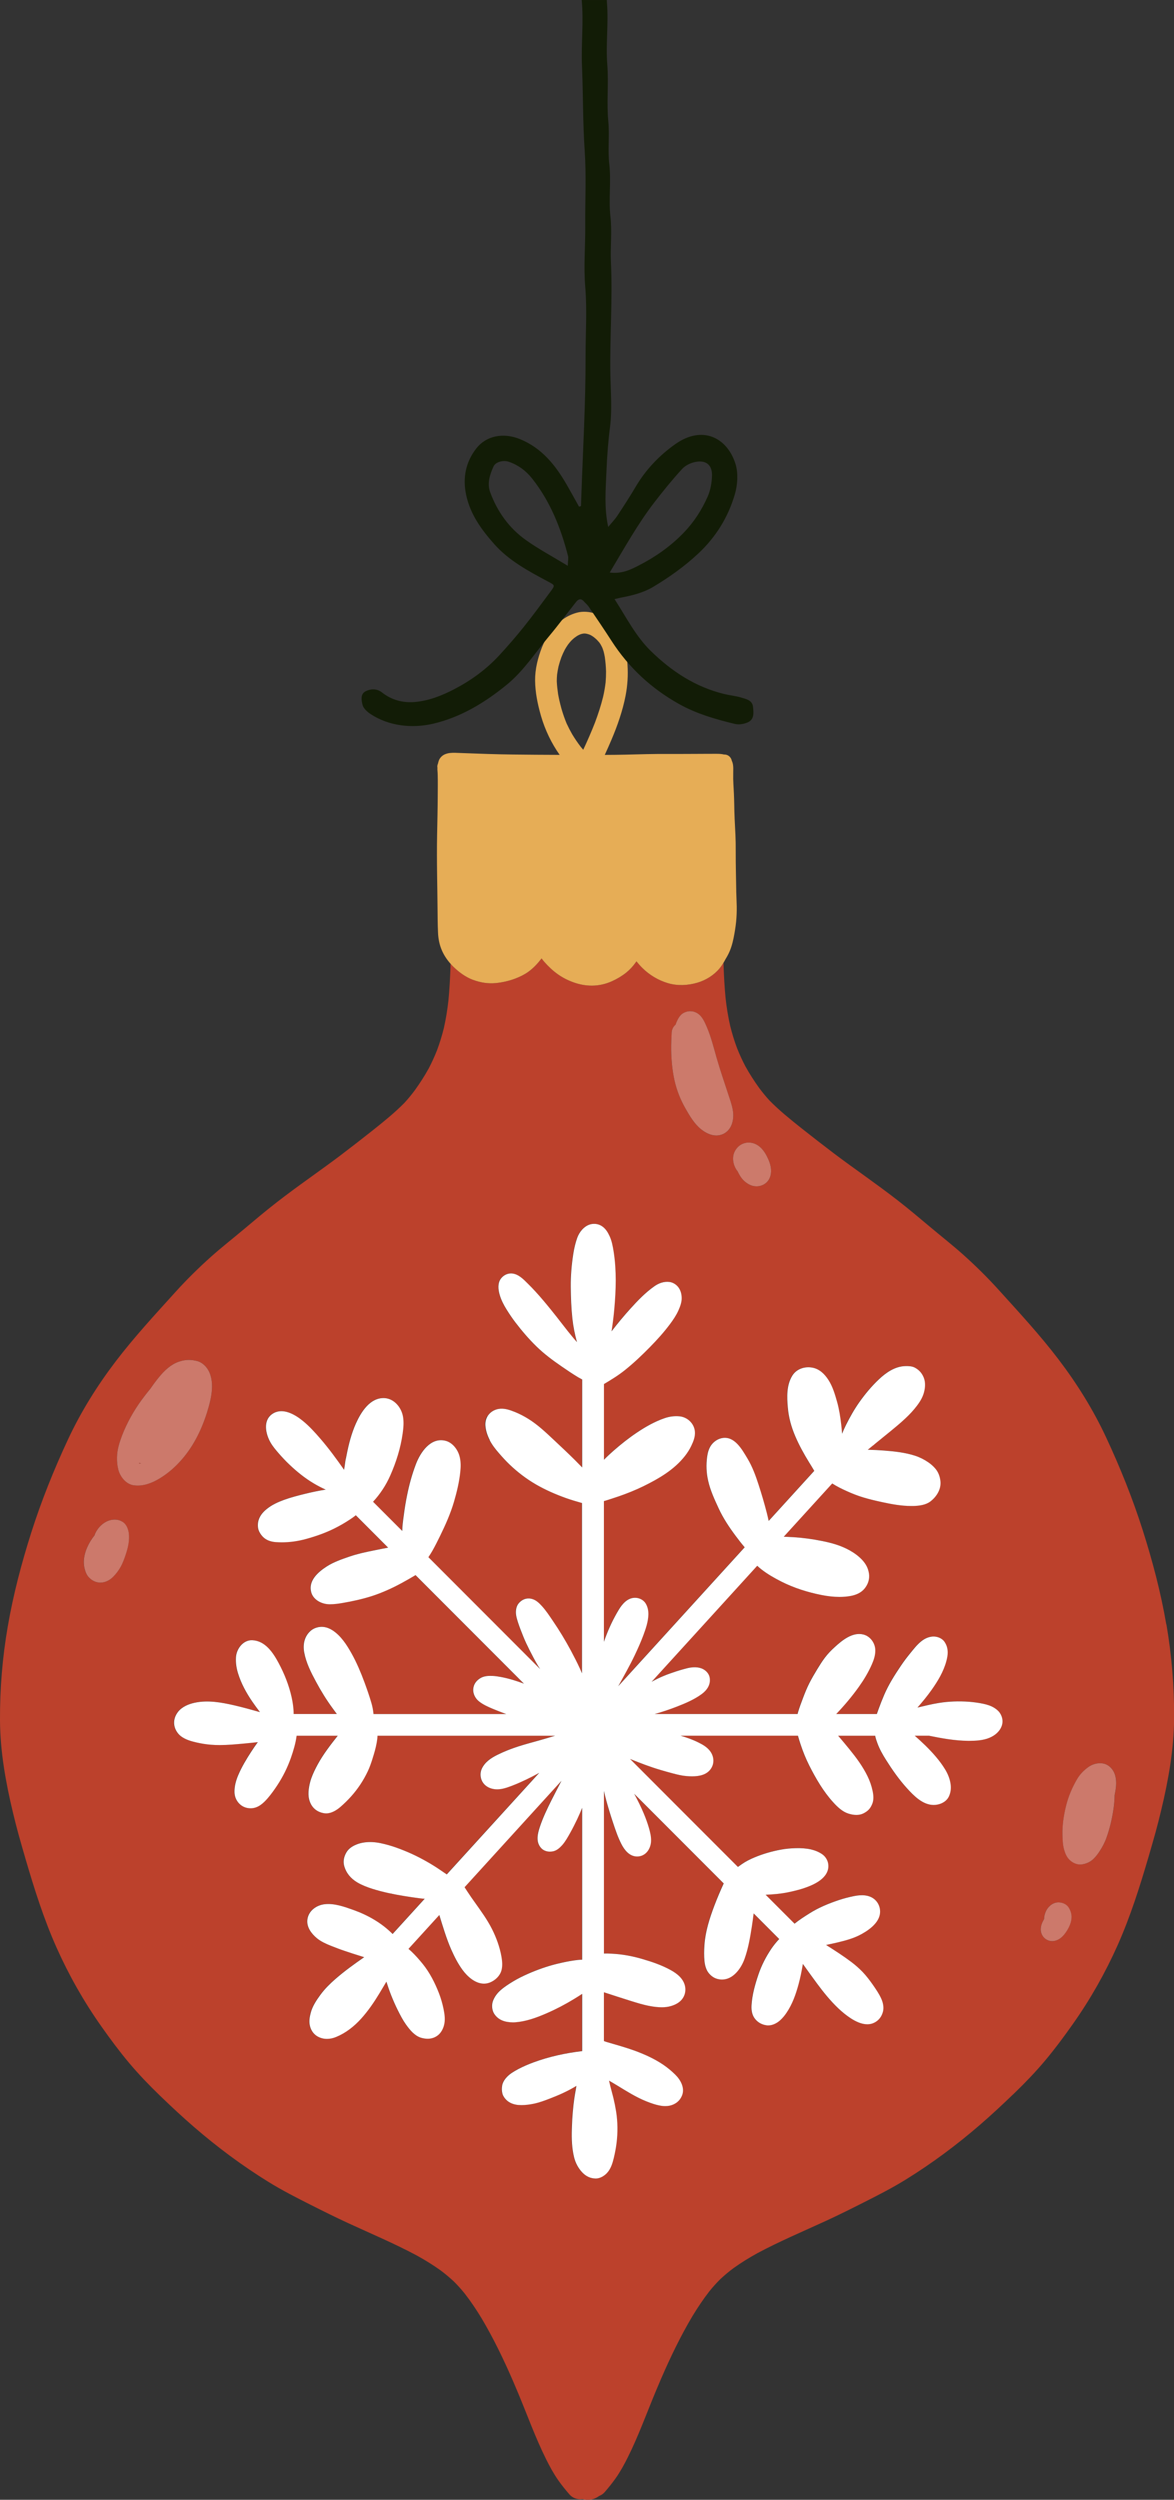 <svg width="117" height="249" viewBox="0 0 117 249" fill="none" xmlns="http://www.w3.org/2000/svg">
<rect x="0" y="0" width="117" height="249" fill="#333333" stroke="none"/>
<g clip-path="url(#clip0_140_53969)">
<path d="M116.231 161.802C115.686 158.624 114.865 155.508 113.888 152.436C112.881 149.272 111.634 146.17 110.23 143.165C108.943 140.409 107.331 137.823 105.49 135.405C103.641 132.975 101.56 130.73 99.514 128.468C98.399 127.236 97.214 126.069 95.975 124.961C94.914 124.015 93.791 123.137 92.704 122.223C91.618 121.313 90.539 120.402 89.421 119.535C88.371 118.721 87.299 117.941 86.222 117.162C85.172 116.406 84.122 115.657 83.091 114.876C82.006 114.055 80.932 113.217 79.863 112.374C78.772 111.504 77.676 110.626 76.697 109.629C76.324 109.229 75.984 108.805 75.657 108.37C75.158 107.675 74.694 106.956 74.281 106.208C73.97 105.616 73.695 105.013 73.449 104.392C73.179 103.668 72.953 102.936 72.769 102.187C72.567 101.285 72.415 100.374 72.315 99.455C72.205 98.347 72.148 97.231 72.108 96.118C72.105 96.045 72.108 95.972 72.105 95.897C71.992 96.083 71.87 96.267 71.73 96.437C71.168 97.121 70.364 97.626 69.516 97.877C68.566 98.161 67.511 98.212 66.558 97.926C65.61 97.642 64.738 97.121 64.034 96.429C63.821 96.215 63.621 95.991 63.432 95.756C63.408 95.791 63.383 95.826 63.359 95.861C63.089 96.24 62.773 96.588 62.409 96.88C61.98 97.226 61.499 97.51 60.994 97.734C60.376 98.012 59.728 98.164 59.051 98.174H58.97C58.411 98.174 57.855 98.077 57.323 97.904C56.719 97.704 56.122 97.418 55.604 97.048C55.105 96.691 54.654 96.267 54.246 95.805C54.149 95.694 54.062 95.58 53.979 95.464C53.587 95.967 53.161 96.437 52.64 96.807C52.246 97.085 51.806 97.299 51.358 97.469C50.742 97.704 50.076 97.853 49.422 97.92C48.642 97.999 47.886 97.874 47.155 97.602C46.396 97.32 45.754 96.842 45.174 96.283C45.079 96.191 44.99 96.091 44.901 95.994C44.901 96.11 44.901 96.226 44.896 96.342C44.855 97.456 44.798 98.572 44.688 99.68C44.585 100.598 44.437 101.509 44.234 102.411C44.051 103.16 43.821 103.892 43.554 104.616C43.308 105.238 43.033 105.84 42.723 106.432C42.31 107.181 41.845 107.899 41.346 108.594C41.019 109.032 40.676 109.453 40.307 109.853C39.327 110.85 38.231 111.728 37.14 112.598C36.072 113.441 34.997 114.279 33.912 115.101C32.881 115.879 31.828 116.63 30.781 117.387C29.704 118.162 28.632 118.943 27.582 119.759C26.465 120.626 25.385 121.537 24.3 122.448C23.212 123.364 22.086 124.239 21.028 125.185C19.789 126.293 18.604 127.46 17.489 128.692C15.443 130.954 13.362 133.2 11.513 135.629C9.672 138.047 8.06 140.633 6.773 143.389C5.369 146.394 4.122 149.499 3.115 152.66C2.138 155.73 1.318 158.848 0.772 162.026C0.238 165.107 -0.016 168.238 0 171.365C0.019 174.461 0.567 177.531 1.288 180.536C1.463 181.268 1.647 181.998 1.847 182.725C1.96 183.13 2.073 183.535 2.189 183.94C2.197 183.967 2.206 183.994 2.214 184.022C2.214 184.032 2.219 184.04 2.222 184.051C2.332 184.435 2.443 184.824 2.557 185.208C3.428 188.18 4.36 191.134 5.623 193.968C6.859 196.738 8.352 199.375 10.104 201.853C10.978 203.093 11.88 204.309 12.854 205.471C13.813 206.611 14.847 207.69 15.918 208.722C15.918 208.722 15.924 208.727 15.924 208.73C15.899 208.706 15.872 208.681 15.848 208.657C15.875 208.684 15.902 208.708 15.929 208.733C15.972 208.779 16.018 208.825 16.069 208.868C16.069 208.868 16.072 208.868 16.075 208.873C17.133 209.892 18.21 210.894 19.322 211.856C21.649 213.869 24.132 215.72 26.751 217.336C28.108 218.174 29.536 218.904 30.959 219.62C32.195 220.244 33.434 220.86 34.692 221.441C36.981 222.495 39.311 223.478 41.532 224.664C42.35 225.116 43.146 225.605 43.905 226.148C44.364 226.491 44.804 226.859 45.225 227.25C45.619 227.64 45.986 228.053 46.334 228.485C46.934 229.258 47.476 230.071 47.986 230.909C49.182 232.92 50.197 235.027 51.126 237.17C51.301 237.578 51.474 237.989 51.647 238.399C52.562 240.588 53.366 242.834 54.424 244.96C54.786 245.684 55.177 246.406 55.644 247.071C55.987 247.557 56.362 248.019 56.751 248.468C57.029 248.789 57.431 248.949 57.836 248.949C57.906 248.949 57.977 248.941 58.044 248.93C58.182 248.968 58.319 248.995 58.465 249.003C58.503 249.003 58.538 249.005 58.573 249.005C59.021 249.005 59.391 248.857 59.709 248.622C59.915 248.543 60.106 248.419 60.258 248.243C60.646 247.795 61.021 247.33 61.364 246.846C61.831 246.182 62.223 245.463 62.584 244.736C63.642 242.612 64.447 240.364 65.362 238.175C65.532 237.764 65.707 237.356 65.883 236.946C66.811 234.8 67.826 232.695 69.022 230.685C69.532 229.847 70.075 229.037 70.674 228.261C71.022 227.829 71.39 227.415 71.784 227.026C72.205 226.634 72.642 226.267 73.104 225.924C73.862 225.381 74.659 224.891 75.476 224.44C77.698 223.251 80.027 222.27 82.317 221.217C83.574 220.638 84.816 220.02 86.05 219.395C87.475 218.677 88.9 217.95 90.258 217.112C92.876 215.496 95.36 213.645 97.686 211.632C98.799 210.67 99.876 209.668 100.934 208.649C100.934 208.649 100.936 208.649 100.939 208.646C100.99 208.603 101.036 208.56 101.08 208.511C101.107 208.487 101.134 208.46 101.161 208.435C101.134 208.46 101.109 208.484 101.085 208.508C101.085 208.508 101.09 208.503 101.093 208.5C102.165 207.465 103.199 206.39 104.157 205.25C105.131 204.088 106.033 202.872 106.907 201.631C108.659 199.156 110.152 196.516 111.388 193.747C112.649 190.912 113.583 187.959 114.455 184.986C114.568 184.602 114.679 184.213 114.789 183.83C114.792 183.819 114.795 183.811 114.798 183.8C114.806 183.773 114.814 183.746 114.822 183.719C114.938 183.316 115.051 182.911 115.165 182.503C115.364 181.779 115.548 181.046 115.723 180.314C116.444 177.309 116.992 174.24 117.011 171.143C117.03 168.017 116.773 164.885 116.244 161.802H116.231ZM12.547 154.782C12.398 155.238 12.231 155.711 11.988 156.13C11.791 156.47 11.551 156.787 11.273 157.065C10.935 157.405 10.476 157.643 9.996 157.643C9.92 157.643 9.845 157.638 9.766 157.624C9.407 157.565 9.119 157.386 8.862 157.132C8.635 156.9 8.511 156.576 8.43 156.265C8.185 155.311 8.517 154.314 9.016 153.498C9.137 153.298 9.275 153.112 9.421 152.928C9.437 152.86 9.461 152.793 9.491 152.728C9.761 152.158 10.252 151.663 10.86 151.458C11.294 151.312 11.802 151.328 12.196 151.58C12.595 151.831 12.755 152.263 12.828 152.704C12.917 153.412 12.76 154.109 12.544 154.784L12.547 154.782ZM13.721 147.972C13.594 147.972 13.467 147.964 13.34 147.948C12.566 147.845 11.975 147.105 11.791 146.391C11.686 145.983 11.651 145.559 11.659 145.14C11.675 144.384 11.904 143.67 12.169 142.971C12.655 141.717 13.319 140.541 14.107 139.452C14.396 139.055 14.701 138.671 15.011 138.293C15.278 137.899 15.565 137.515 15.867 137.147C16.399 136.507 17.012 135.918 17.811 135.637C18.183 135.507 18.582 135.44 18.979 135.461C19.192 135.472 19.395 135.51 19.603 135.559C19.927 135.637 20.183 135.799 20.418 136.034C20.961 136.575 21.136 137.372 21.131 138.112C21.122 138.988 20.89 139.871 20.629 140.698C20.059 142.503 19.198 144.224 17.902 145.619C17.392 146.167 16.825 146.662 16.202 147.078C15.462 147.57 14.617 147.969 13.724 147.969L13.721 147.972ZM74.256 113.85C74.68 113.744 75.142 113.841 75.503 114.074C75.906 114.333 76.192 114.733 76.413 115.149C76.632 115.568 76.81 116.033 76.842 116.506C76.875 116.992 76.729 117.511 76.34 117.83C76.067 118.054 75.73 118.17 75.39 118.17C75.139 118.17 74.888 118.108 74.659 117.984C74.275 117.776 73.973 117.492 73.746 117.116C73.66 116.97 73.581 116.822 73.508 116.673C73.471 116.633 73.433 116.587 73.403 116.538C73.055 116 72.925 115.257 73.233 114.671C73.452 114.258 73.8 113.963 74.256 113.85ZM106.586 185.248C106.303 184.97 106.152 184.594 106.046 184.219C105.911 183.735 105.901 183.214 105.89 182.716C105.868 181.784 106.011 180.849 106.23 179.944C106.467 178.96 106.867 178.009 107.388 177.145C107.655 176.704 108.022 176.337 108.435 176.034C108.837 175.737 109.334 175.58 109.836 175.639C110.53 175.721 111.021 176.293 111.17 176.947C111.267 177.382 111.253 177.834 111.186 178.271C111.159 178.452 111.124 178.636 111.086 178.817C111.083 179.268 111.043 179.72 110.978 180.168C110.835 181.149 110.611 182.117 110.276 183.051C110.106 183.53 109.863 183.981 109.585 184.408C109.415 184.667 109.232 184.913 109.01 185.132C108.678 185.459 108.265 185.656 107.804 185.71C107.755 185.716 107.706 185.718 107.658 185.718C107.258 185.718 106.87 185.521 106.589 185.246L106.586 185.248ZM106.027 192.728C105.741 193.079 105.318 193.355 104.859 193.355C104.797 193.355 104.732 193.349 104.667 193.339C104.208 193.263 103.841 192.901 103.741 192.45C103.666 192.101 103.752 191.736 103.906 191.417C103.952 191.323 104 191.231 104.052 191.139C104.043 190.896 104.111 190.669 104.2 190.445C104.392 189.958 104.878 189.51 105.42 189.496C105.836 189.485 106.27 189.647 106.5 190.018C106.624 190.215 106.708 190.418 106.751 190.644C106.894 191.379 106.473 192.177 106.022 192.731L106.027 192.728ZM66.938 102.849C66.955 102.536 67.106 102.255 67.332 102.063C67.365 101.965 67.4 101.868 67.438 101.774C67.562 101.474 67.751 101.144 68.023 100.963C68.477 100.66 69.041 100.647 69.505 100.936C69.986 101.236 70.229 101.809 70.445 102.309C70.855 103.268 71.114 104.297 71.398 105.3C71.398 105.292 71.392 105.284 71.39 105.276C71.398 105.303 71.406 105.332 71.414 105.359C71.419 105.376 71.425 105.394 71.427 105.411C71.427 105.403 71.425 105.397 71.422 105.389C71.8 106.694 72.245 107.975 72.666 109.267C72.847 109.821 73.047 110.391 73.074 110.977C73.109 111.807 72.804 112.671 71.975 112.998C71.781 113.074 71.584 113.109 71.39 113.109C70.842 113.109 70.312 112.839 69.878 112.496C69.198 111.958 68.731 111.155 68.31 110.412C67.818 109.548 67.448 108.621 67.23 107.651C67.003 106.651 66.906 105.619 66.892 104.595C66.884 104.014 66.909 103.433 66.941 102.852L66.938 102.849ZM48.559 141.082C48.793 140.682 49.204 140.425 49.654 140.341C50.219 140.239 50.78 140.436 51.296 140.644C51.755 140.828 52.2 141.06 52.621 141.322C53.571 141.911 54.386 142.687 55.199 143.449C55.895 144.1 56.589 144.751 57.264 145.421C57.512 145.667 57.755 145.921 58.001 146.17V137.407C57.874 137.337 57.744 137.272 57.62 137.199C57.04 136.858 56.484 136.475 55.931 136.094C55.941 136.102 55.952 136.107 55.96 136.115C55.949 136.107 55.936 136.099 55.925 136.091C55.048 135.488 54.203 134.859 53.439 134.113C52.667 133.362 51.968 132.543 51.317 131.686C51.012 131.284 50.732 130.868 50.464 130.438C50.178 129.979 49.922 129.487 49.773 128.965C49.619 128.438 49.549 127.784 49.919 127.328C50.165 127.022 50.521 126.831 50.918 126.839C51.252 126.844 51.557 126.985 51.828 127.176C52.108 127.379 52.354 127.63 52.599 127.874C52.848 128.12 53.091 128.374 53.328 128.63C53.884 129.233 54.405 129.868 54.924 130.503C55.685 131.438 56.398 132.413 57.172 133.335C57.272 133.451 57.375 133.567 57.477 133.683C57.261 132.91 57.105 132.121 57.018 131.322C56.905 130.279 56.87 129.227 56.859 128.179C56.848 127.082 56.94 125.993 57.107 124.909C57.191 124.366 57.312 123.837 57.493 123.318C57.704 122.723 58.182 122.121 58.805 121.951C59.197 121.845 59.62 121.902 59.961 122.129C60.322 122.367 60.546 122.723 60.722 123.107C60.946 123.593 61.048 124.137 61.132 124.658C61.434 126.571 61.367 128.509 61.194 130.433C61.129 131.162 61.035 131.886 60.924 132.608C61.518 131.832 62.142 131.078 62.798 130.357C63.518 129.557 64.29 128.755 65.173 128.13C65.618 127.814 66.137 127.622 66.687 127.687C67.057 127.73 67.411 127.966 67.619 128.268C67.826 128.574 67.907 128.917 67.915 129.281C67.924 129.703 67.762 130.135 67.594 130.514C67.373 131.014 67.06 131.47 66.733 131.908C66.137 132.708 65.465 133.448 64.768 134.159C63.977 134.967 63.157 135.748 62.274 136.456C61.615 136.985 60.892 137.428 60.168 137.858V145.4C60.474 145.084 60.797 144.786 61.127 144.497C61.869 143.846 62.654 143.225 63.475 142.676C64.32 142.111 65.238 141.59 66.201 141.26C66.682 141.095 67.168 141.03 67.673 141.071C68.472 141.141 69.154 141.768 69.23 142.579C69.279 143.089 69.084 143.568 68.868 144.019C68.698 144.378 68.48 144.716 68.234 145.03C67.16 146.4 65.632 147.283 64.093 148.037C63.302 148.423 62.493 148.748 61.661 149.037C61.267 149.172 60.865 149.302 60.465 149.429C60.365 149.461 60.266 149.491 60.163 149.518V163.531C60.212 163.391 60.26 163.25 60.314 163.11C60.67 162.158 61.116 161.213 61.642 160.343C61.985 159.775 62.49 159.181 63.205 159.148C63.645 159.129 64.115 159.348 64.339 159.737C64.533 160.075 64.603 160.437 64.595 160.824C64.576 161.537 64.334 162.237 64.088 162.899C63.84 163.569 63.545 164.223 63.238 164.866C62.736 165.92 62.155 166.936 61.588 167.957C63.829 165.496 66.072 163.034 68.312 160.575C70.272 158.424 72.232 156.27 74.192 154.12C73.884 153.76 73.592 153.385 73.309 153.006C72.656 152.131 72.051 151.228 71.592 150.234C71.19 149.356 70.771 148.45 70.553 147.505C70.372 146.71 70.34 145.9 70.45 145.094C70.501 144.713 70.607 144.319 70.82 143.997C71.071 143.622 71.471 143.333 71.916 143.243C73.179 142.992 73.93 144.381 74.469 145.275C74.958 146.086 75.29 146.991 75.579 147.888C75.881 148.821 76.159 149.766 76.402 150.715C76.47 150.972 76.524 151.234 76.583 151.493C77.034 150.999 77.485 150.504 77.936 150.01C78.999 148.842 80.062 147.672 81.126 146.505C81.034 146.351 80.942 146.194 80.848 146.04C80.77 145.913 80.689 145.783 80.611 145.656C80.616 145.665 80.621 145.673 80.624 145.681C80.619 145.673 80.613 145.665 80.608 145.654C80.098 144.819 79.617 143.951 79.228 143.052C78.834 142.133 78.575 141.182 78.486 140.185C78.394 139.131 78.356 137.993 78.913 137.056C79.326 136.356 80.149 136.077 80.924 136.218C81.639 136.348 82.152 136.853 82.532 137.442C82.956 138.099 83.183 138.866 83.394 139.609C83.604 140.355 83.72 141.125 83.812 141.895C83.847 142.198 83.874 142.5 83.896 142.803C84.014 142.506 84.141 142.214 84.287 141.927C84.681 141.144 85.108 140.379 85.615 139.663C86.193 138.847 86.841 138.072 87.567 137.385C88.282 136.71 89.181 136.091 90.198 136.069C90.52 136.064 90.873 136.069 91.162 136.229C91.583 136.458 91.859 136.775 92.04 137.223C92.245 137.736 92.174 138.363 92.002 138.874C91.818 139.417 91.467 139.898 91.103 140.336C90.736 140.779 90.32 141.182 89.891 141.565C89.499 141.914 89.094 142.246 88.69 142.581C88.506 142.73 88.323 142.881 88.139 143.03C88.044 143.106 87.95 143.181 87.856 143.26C87.818 143.289 87.78 143.322 87.742 143.354C87.723 143.37 87.702 143.387 87.683 143.403C87.661 143.422 87.637 143.441 87.613 143.457C87.537 143.522 87.459 143.581 87.38 143.646C87.305 143.706 87.232 143.765 87.159 143.827C87.092 143.895 87.019 143.954 86.938 144.005C86.776 144.135 86.617 144.268 86.457 144.4C86.471 144.4 86.481 144.4 86.495 144.4C87.024 144.413 87.553 144.438 88.082 144.481C89.111 144.559 90.166 144.673 91.149 144.989C91.624 145.14 92.083 145.373 92.493 145.654C92.733 145.819 92.955 146.01 93.149 146.229C93.475 146.591 93.64 147.032 93.697 147.51C93.791 148.321 93.324 149.067 92.709 149.542C92.239 149.907 91.57 149.988 90.992 150.002C90.925 150.002 90.855 150.002 90.787 150.002C89.807 150.002 88.835 149.82 87.877 149.615C87.256 149.48 86.635 149.337 86.025 149.153C85.456 148.98 84.902 148.761 84.357 148.518C83.863 148.296 83.369 148.053 82.913 147.759C82.217 148.526 81.517 149.291 80.821 150.056C79.909 151.058 78.996 152.061 78.084 153.063C78.173 153.066 78.262 153.071 78.348 153.074C79.301 153.109 80.254 153.198 81.194 153.358C82.144 153.52 83.097 153.717 83.987 154.098C84.468 154.303 84.919 154.552 85.334 154.868C85.815 155.236 86.276 155.714 86.471 156.295C86.554 156.552 86.614 156.841 86.592 157.108C86.562 157.53 86.411 157.881 86.152 158.208C85.807 158.648 85.278 158.865 84.74 158.965C84.376 159.032 84.006 159.059 83.634 159.059C83.034 159.059 82.435 158.983 81.855 158.87C80.467 158.597 79.088 158.162 77.825 157.522C77.144 157.176 76.475 156.8 75.873 156.33C75.722 156.214 75.579 156.087 75.439 155.957C74.07 157.459 72.701 158.962 71.333 160.467C69.192 162.818 67.054 165.166 64.914 167.514C65.286 167.309 65.67 167.117 66.064 166.952C66.509 166.763 66.963 166.606 67.421 166.458C67.689 166.371 67.956 166.295 68.223 166.222C68.428 166.168 68.644 166.104 68.86 166.09C68.92 166.079 68.982 166.074 69.044 166.071C69.322 166.058 69.592 166.079 69.856 166.168C70.258 166.306 70.62 166.652 70.698 167.084C70.825 167.774 70.448 168.336 69.916 168.73C69.173 169.279 68.283 169.66 67.424 169.989C66.701 170.268 65.967 170.513 65.222 170.724H79.458C79.474 170.665 79.49 170.603 79.507 170.543C79.647 170.065 79.825 169.597 80 169.13C80.189 168.627 80.389 168.133 80.632 167.652C80.872 167.176 81.142 166.717 81.42 166.26C81.66 165.866 81.906 165.474 82.184 165.107C82.473 164.723 82.816 164.374 83.169 164.053C83.912 163.377 84.943 162.534 86.017 162.804C86.714 162.983 87.2 163.661 87.208 164.372C87.213 164.858 87.062 165.323 86.87 165.763C86.519 166.56 86.082 167.293 85.577 168.003C84.892 168.965 84.128 169.868 83.312 170.724H87.359C87.415 170.565 87.469 170.403 87.529 170.243C87.704 169.762 87.893 169.284 88.093 168.811C88.53 167.795 89.124 166.855 89.742 165.939C90.028 165.515 90.331 165.104 90.657 164.709C91.003 164.288 91.346 163.834 91.77 163.493C92.104 163.223 92.477 163.042 92.909 163.007C93.341 162.972 93.851 163.158 94.102 163.528C94.32 163.853 94.415 164.177 94.423 164.566C94.428 164.866 94.364 165.169 94.288 165.455C94.007 166.506 93.427 167.457 92.806 168.336C92.374 168.946 91.902 169.519 91.408 170.081C92.107 169.916 92.806 169.741 93.516 169.624C94.504 169.465 95.522 169.43 96.518 169.5C97.001 169.535 97.481 169.597 97.954 169.7C98.332 169.781 98.707 169.892 99.039 170.095C99.257 170.23 99.465 170.395 99.614 170.608C99.859 170.97 99.959 171.419 99.827 171.843C99.638 172.451 99.139 172.862 98.569 173.097C97.956 173.351 97.238 173.394 96.577 173.394C96.539 173.394 96.501 173.394 96.464 173.394C95.786 173.389 95.117 173.326 94.447 173.226C93.81 173.132 93.179 173.013 92.55 172.883H91.135C91.492 173.194 91.84 173.513 92.18 173.845C92.919 174.569 93.624 175.35 94.164 176.237C94.45 176.704 94.666 177.247 94.723 177.796C94.763 178.198 94.709 178.579 94.536 178.947C94.334 179.374 93.888 179.641 93.44 179.736C93.297 179.766 93.16 179.782 93.022 179.782C91.934 179.782 91.049 178.874 90.355 178.109C89.572 177.247 88.9 176.285 88.279 175.302C87.945 174.772 87.629 174.224 87.415 173.632C87.332 173.402 87.24 173.145 87.192 172.886H83.501C83.707 173.124 83.912 173.362 84.112 173.605C84.808 174.445 85.507 175.285 86.061 176.231C86.322 176.677 86.56 177.142 86.73 177.634C86.814 177.871 86.878 178.115 86.932 178.363C87.024 178.774 87.07 179.26 86.908 179.658C86.824 179.866 86.725 180.057 86.573 180.225C86.417 180.398 86.228 180.517 86.025 180.62C85.807 180.733 85.564 180.776 85.321 180.776C85.051 180.776 84.776 180.722 84.525 180.641C83.928 180.455 83.429 179.976 83.018 179.525C82.036 178.447 81.277 177.142 80.621 175.848C80.278 175.169 79.998 174.469 79.76 173.751C79.668 173.47 79.574 173.178 79.496 172.883H67.797C68.423 173.064 69.038 173.286 69.616 173.578C70.01 173.778 70.38 173.991 70.671 174.332C71.098 174.832 71.214 175.531 70.863 176.11C70.458 176.774 69.684 176.931 68.947 176.931C68.752 176.931 68.558 176.92 68.377 176.904C67.926 176.866 67.481 176.758 67.044 176.642C66.628 176.534 66.212 176.415 65.799 176.293C64.765 175.988 63.761 175.604 62.765 175.199C64.331 176.769 65.899 178.336 67.465 179.903C69.481 181.922 71.498 183.94 73.514 185.956C73.635 185.864 73.76 185.778 73.881 185.694C74.278 185.416 74.71 185.197 75.155 185.011C76.005 184.654 76.891 184.4 77.795 184.232C78.276 184.143 78.767 184.1 79.255 184.086C79.766 184.073 80.295 184.094 80.794 184.211C81.194 184.303 81.59 184.462 81.928 184.7C82.23 184.913 82.451 185.265 82.511 185.629C82.581 186.051 82.468 186.445 82.217 186.786C81.841 187.297 81.207 187.632 80.635 187.869C79.944 188.153 79.212 188.337 78.481 188.485C77.76 188.634 77.018 188.696 76.278 188.726C76.499 188.948 76.721 189.169 76.945 189.393C77.682 190.131 78.419 190.871 79.158 191.609C79.625 191.228 80.146 190.898 80.651 190.58C81.555 190.004 82.546 189.601 83.558 189.261C84.049 189.093 84.552 188.969 85.059 188.864C85.785 188.715 86.619 188.696 87.194 189.242C87.51 189.542 87.683 189.958 87.686 190.39C87.688 190.863 87.472 191.285 87.17 191.631C86.816 192.039 86.336 192.363 85.866 192.628C85.105 193.055 84.273 193.282 83.431 193.479C83.056 193.568 82.678 193.647 82.303 193.725C82.327 193.741 82.354 193.76 82.379 193.776C83.207 194.303 84.033 194.833 84.819 195.425C85.216 195.725 85.591 196.051 85.936 196.411C86.325 196.813 86.657 197.257 86.975 197.713C87.278 198.148 87.578 198.586 87.796 199.067C87.977 199.462 88.085 199.951 87.969 200.38C87.831 200.883 87.534 201.269 87.059 201.491C86.849 201.588 86.63 201.629 86.409 201.629C85.831 201.629 85.245 201.345 84.776 201.042C84.322 200.748 83.901 200.402 83.507 200.029C82.721 199.283 82.046 198.437 81.399 197.57C80.921 196.927 80.454 196.27 79.987 195.616C79.876 196.3 79.739 196.981 79.558 197.651C79.288 198.648 78.94 199.635 78.354 200.491C78.176 200.751 77.979 200.996 77.746 201.21C77.425 201.504 76.991 201.742 76.54 201.742C76.478 201.742 76.416 201.737 76.354 201.729C75.895 201.658 75.517 201.456 75.223 201.094C74.918 200.715 74.845 200.232 74.869 199.762C74.926 198.713 75.217 197.673 75.555 196.684C75.865 195.765 76.311 194.898 76.853 194.095C77.082 193.757 77.347 193.436 77.628 193.136C76.78 192.285 75.93 191.436 75.082 190.585C75.031 191.015 74.972 191.444 74.907 191.871C74.737 192.958 74.553 194.049 74.186 195.087C73.832 196.089 73.028 197.173 71.935 197.173C71.74 197.173 71.538 197.138 71.325 197.065C70.931 196.924 70.566 196.573 70.396 196.192C70.277 195.927 70.213 195.646 70.183 195.357C70.129 194.817 70.14 194.279 70.178 193.736C70.272 192.371 70.698 191.063 71.174 189.793C71.452 189.053 71.767 188.321 72.1 187.599C69.927 185.424 67.751 183.246 65.578 181.071C64.779 180.271 63.98 179.471 63.178 178.669C63.526 179.317 63.858 179.976 64.142 180.655C64.336 181.117 64.506 181.59 64.647 182.071C64.771 182.498 64.876 182.938 64.86 183.387C64.83 184.17 64.317 184.916 63.475 184.916C63.467 184.916 63.462 184.916 63.453 184.916C62.703 184.908 62.204 184.273 61.893 183.662C61.545 182.976 61.299 182.249 61.059 181.519C60.822 180.806 60.6 180.082 60.401 179.358C60.312 179.036 60.233 178.712 60.163 178.388V194.582C60.436 194.565 60.714 194.584 60.975 194.598C61.98 194.646 62.995 194.836 63.956 195.117C64.933 195.4 65.915 195.73 66.809 196.224C67.462 196.584 68.099 197.089 68.25 197.862C68.334 198.3 68.239 198.748 67.969 199.105C67.694 199.47 67.281 199.683 66.849 199.81C66.552 199.899 66.239 199.934 65.926 199.934C65.527 199.934 65.122 199.878 64.738 199.81C64.088 199.694 63.456 199.489 62.825 199.297C61.934 199.021 61.048 198.729 60.16 198.44V203.296C60.258 203.336 60.36 203.369 60.46 203.401C61.405 203.677 62.347 203.936 63.27 204.274C64.242 204.631 65.211 205.074 66.069 205.655C66.493 205.941 66.892 206.274 67.257 206.63C67.791 207.152 68.25 207.957 67.948 208.719C67.781 209.135 67.489 209.435 67.076 209.619C66.825 209.732 66.547 209.778 66.269 209.778C66.164 209.778 66.058 209.77 65.953 209.759C65.408 209.689 64.876 209.503 64.366 209.295C63.346 208.884 62.412 208.289 61.478 207.719C61.21 207.557 60.94 207.4 60.67 207.244C60.714 207.414 60.749 207.584 60.789 207.754C60.889 208.16 61.008 208.56 61.105 208.965C61.213 209.414 61.305 209.868 61.378 210.324C61.54 211.359 61.55 212.424 61.421 213.461C61.359 213.961 61.262 214.458 61.146 214.948C61.016 215.485 60.843 216.047 60.455 216.455C60.182 216.745 59.764 216.99 59.356 216.99C59.35 216.99 59.342 216.99 59.337 216.99C58.816 216.982 58.382 216.777 58.02 216.404C57.609 215.982 57.323 215.442 57.186 214.872C56.97 213.972 56.937 213.059 56.962 212.137C56.962 212.07 56.964 212 56.967 211.935C56.967 211.886 56.967 211.84 56.972 211.791C56.98 211.554 56.991 211.316 57.005 211.078C57.032 210.6 57.075 210.122 57.129 209.646C57.199 209.016 57.304 208.389 57.42 207.765C56.994 208.019 56.557 208.254 56.106 208.465C55.682 208.665 55.25 208.841 54.813 209.011C54.281 209.219 53.744 209.419 53.182 209.538C52.775 209.624 52.365 209.678 51.949 209.678C51.849 209.678 51.746 209.676 51.647 209.668C51.201 209.638 50.748 209.476 50.429 209.157C50.262 208.989 50.105 208.773 50.046 208.541C49.973 208.26 49.97 208.019 50.019 207.733C50.105 207.222 50.543 206.768 50.95 206.49C51.169 206.341 51.398 206.209 51.636 206.085C52.127 205.828 52.635 205.612 53.153 205.42C54.716 204.847 56.343 204.493 57.995 204.301V198.597C57.734 198.77 57.466 198.937 57.199 199.099C56.306 199.645 55.383 200.129 54.422 200.545C53.417 200.98 52.383 201.356 51.288 201.434C51.228 201.44 51.166 201.44 51.107 201.44C50.92 201.44 50.734 201.421 50.551 201.394C50.005 201.31 49.544 201.067 49.236 200.602C48.985 200.226 48.947 199.667 49.123 199.251C49.285 198.859 49.525 198.54 49.835 198.259C50.216 197.916 50.664 197.63 51.101 197.365C51.579 197.076 52.078 196.83 52.589 196.605C53.517 196.195 54.489 195.852 55.474 195.611C56.03 195.473 56.592 195.357 57.156 195.273C57.431 195.233 57.712 195.2 57.993 195.195V180.068C57.839 180.447 57.68 180.822 57.502 181.192C57.285 181.646 57.062 182.095 56.816 182.533C56.576 182.96 56.33 183.414 56.003 183.784C55.763 184.054 55.48 184.311 55.115 184.394C55.005 184.419 54.891 184.432 54.778 184.432C54.443 184.432 54.114 184.316 53.884 184.054C53.358 183.443 53.547 182.657 53.776 181.962C54.079 181.046 54.502 180.171 54.934 179.309C55.258 178.66 55.599 178.015 55.933 177.372C54.848 178.563 53.763 179.755 52.681 180.944C50.545 183.289 48.41 185.632 46.275 187.977C46.367 188.118 46.456 188.258 46.548 188.399C46.788 188.766 47.039 189.126 47.295 189.485C47.903 190.339 48.523 191.182 48.996 192.12C49.439 192.993 49.781 193.933 49.951 194.9C50.027 195.344 50.07 195.8 49.954 196.243C49.803 196.813 49.331 197.254 48.796 197.467C48.596 197.546 48.397 197.581 48.202 197.581C47.339 197.581 46.558 196.881 46.064 196.208C45.614 195.595 45.257 194.895 44.95 194.198C44.458 193.085 44.115 191.909 43.757 190.744L43.63 190.885C42.647 191.963 41.667 193.039 40.685 194.117C40.782 194.198 40.874 194.282 40.965 194.368C41.376 194.757 41.748 195.179 42.105 195.619C42.806 196.487 43.325 197.513 43.727 198.548C43.916 199.037 44.062 199.543 44.169 200.056C44.288 200.624 44.375 201.237 44.205 201.804C44.08 202.21 43.854 202.585 43.489 202.815C43.203 202.993 42.904 203.069 42.593 203.069C42.399 203.069 42.199 203.039 41.999 202.988C41.322 202.815 40.825 202.196 40.434 201.653C40.118 201.21 39.864 200.718 39.621 200.232C39.381 199.748 39.162 199.254 38.962 198.754C38.784 198.305 38.628 197.846 38.482 197.384C38.244 197.778 38.012 198.178 37.775 198.57C37.24 199.448 36.66 200.299 35.969 201.067C35.27 201.842 34.43 202.504 33.456 202.899C33.164 203.018 32.859 203.082 32.56 203.082C32.209 203.082 31.863 202.993 31.547 202.796C31.175 202.558 30.935 202.156 30.848 201.731C30.762 201.307 30.835 200.88 30.945 200.469C31.118 199.816 31.512 199.229 31.906 198.691C32.333 198.113 32.856 197.594 33.396 197.122C34.303 196.33 35.281 195.63 36.269 194.944C36.117 194.895 35.969 194.849 35.818 194.803C35.343 194.657 34.873 194.503 34.401 194.344C33.92 194.182 33.445 194.003 32.973 193.817C32.481 193.622 31.974 193.398 31.564 193.063C31.002 192.604 30.489 191.914 30.613 191.144C30.751 190.301 31.52 189.758 32.33 189.669C33.302 189.561 34.287 189.918 35.189 190.239C36.646 190.758 38.01 191.539 39.1 192.636C39.67 192.009 40.242 191.385 40.812 190.758C41.308 190.212 41.805 189.666 42.301 189.12C42.229 189.118 42.158 189.118 42.086 189.11C42.029 189.11 41.969 189.102 41.913 189.091C41.853 189.083 41.794 189.077 41.732 189.069C41.246 189.007 40.76 188.934 40.277 188.856C39.2 188.683 38.12 188.461 37.078 188.131C36.565 187.969 36.047 187.772 35.583 187.496C34.938 187.115 34.465 186.562 34.268 185.827C34.144 185.367 34.266 184.889 34.506 184.492C34.724 184.124 35.102 183.881 35.488 183.724C35.99 183.519 36.525 183.459 37.062 183.481C37.624 183.505 38.169 183.638 38.709 183.786C39.227 183.932 39.729 184.119 40.228 184.319C41.276 184.74 42.293 185.273 43.252 185.867C43.675 186.132 44.083 186.421 44.499 186.702C46.256 184.773 48.013 182.846 49.768 180.917C51.085 179.471 52.4 178.025 53.717 176.58C53.293 176.815 52.864 177.042 52.427 177.247C51.968 177.463 51.506 177.674 51.034 177.855C50.553 178.039 50.041 178.225 49.52 178.225C49.425 178.225 49.331 178.22 49.239 178.206C48.81 178.147 48.405 177.958 48.14 177.607C47.841 177.212 47.779 176.631 47.986 176.18C48.291 175.518 48.896 175.11 49.53 174.796C50.219 174.453 50.926 174.178 51.66 173.943C52.33 173.729 53.015 173.548 53.693 173.359C54.233 173.208 54.767 173.048 55.301 172.886H37.597C37.591 173.121 37.556 173.356 37.518 173.572C37.426 174.107 37.273 174.629 37.108 175.145C37.103 175.158 37.1 175.172 37.094 175.188C37.094 175.183 37.097 175.177 37.1 175.172C37.092 175.194 37.086 175.218 37.078 175.24C37.081 175.229 37.084 175.218 37.089 175.21C36.957 175.621 36.816 176.029 36.633 176.418C36.417 176.882 36.166 177.323 35.883 177.75C35.329 178.582 34.668 179.312 33.915 179.966C33.526 180.301 33.013 180.622 32.481 180.622C32.414 180.622 32.344 180.617 32.273 180.606C31.879 180.538 31.529 180.387 31.248 180.095C30.953 179.795 30.784 179.377 30.735 178.966C30.694 178.639 30.724 178.279 30.784 177.953C30.835 177.671 30.902 177.401 30.997 177.131C31.167 176.653 31.393 176.191 31.637 175.745C32.195 174.723 32.91 173.799 33.634 172.886H29.536C29.442 173.632 29.221 174.367 28.972 175.072C28.632 176.045 28.171 176.972 27.604 177.831C27.309 178.277 27.002 178.706 26.654 179.112C26.219 179.614 25.706 180.09 24.999 180.114C24.98 180.114 24.964 180.114 24.945 180.114C24.578 180.114 24.208 179.993 23.93 179.752C23.56 179.439 23.352 178.996 23.341 178.509C23.328 177.917 23.501 177.309 23.733 176.772C24.078 175.972 24.532 175.218 25.004 174.488C25.217 174.159 25.442 173.84 25.668 173.524C25.215 173.58 24.759 173.624 24.302 173.664C23.495 173.74 22.688 173.816 21.878 173.816C21.587 173.816 21.298 173.805 21.006 173.783C20.515 173.743 20.024 173.664 19.543 173.553C19.009 173.429 18.456 173.275 18.013 172.94C17.667 172.678 17.411 172.267 17.343 171.838C17.271 171.37 17.403 170.932 17.681 170.554C18.078 170.011 18.774 169.724 19.411 169.592C20.707 169.325 22.032 169.562 23.301 169.854C24.167 170.054 25.026 170.292 25.881 170.535C25.617 170.187 25.355 169.835 25.107 169.473C24.508 168.598 24.003 167.679 23.692 166.66C23.53 166.139 23.457 165.606 23.49 165.061C23.541 164.228 24.208 163.337 25.11 163.372C26.397 163.42 27.185 164.604 27.736 165.631C28.305 166.695 28.764 167.838 29.032 169.022C29.159 169.581 29.237 170.149 29.239 170.722H33.542C33.402 170.535 33.267 170.346 33.129 170.16C32.511 169.316 31.963 168.433 31.469 167.511C30.97 166.576 30.476 165.615 30.287 164.563C30.141 163.753 30.325 162.934 30.98 162.396C31.31 162.129 31.793 162.002 32.209 162.048C32.533 162.086 32.83 162.204 33.102 162.38C33.944 162.92 34.527 163.826 35.008 164.685C35.523 165.604 35.931 166.582 36.298 167.568C36.547 168.244 36.784 168.925 36.986 169.614C37.089 169.962 37.162 170.322 37.194 170.684C37.194 170.697 37.194 170.711 37.197 170.727H50.424C49.976 170.562 49.533 170.392 49.09 170.208C48.602 170.006 48.113 169.787 47.697 169.454C47.349 169.173 47.109 168.714 47.133 168.263C47.16 167.747 47.468 167.355 47.911 167.114C48.254 166.93 48.683 166.909 49.061 166.928C49.339 166.941 49.614 166.984 49.887 167.033C50.669 167.179 51.439 167.42 52.189 167.701C50.192 165.704 48.197 163.704 46.199 161.704C44.596 160.097 42.99 158.492 41.386 156.887C41.381 156.889 41.376 156.892 41.373 156.895C40.925 157.162 40.474 157.422 40.015 157.67C39.073 158.181 38.08 158.635 37.059 158.967C36.093 159.281 35.086 159.5 34.085 159.667C33.682 159.735 33.27 159.791 32.859 159.791C32.838 159.791 32.819 159.791 32.797 159.791C32.047 159.783 31.199 159.37 30.989 158.589C30.678 157.438 31.68 156.573 32.546 156.019C33.226 155.581 34.028 155.309 34.787 155.046C35.583 154.774 36.401 154.601 37.221 154.433C37.699 154.336 38.177 154.244 38.655 154.149C37.934 153.428 37.213 152.706 36.493 151.985C36.139 151.631 35.788 151.28 35.434 150.926C35.243 151.082 35.038 151.223 34.838 151.355C34.355 151.671 33.853 151.963 33.334 152.223C32.422 152.679 31.448 153.023 30.465 153.29C29.677 153.506 28.867 153.622 28.054 153.622C27.855 153.622 27.658 153.614 27.458 153.601C27.228 153.585 26.994 153.539 26.775 153.458C26.33 153.293 26.022 152.982 25.811 152.563C25.62 152.185 25.636 151.68 25.784 151.293C25.941 150.888 26.222 150.58 26.554 150.307C27.056 149.893 27.679 149.612 28.284 149.391C28.964 149.142 29.669 148.964 30.373 148.791C31.032 148.629 31.701 148.486 32.373 148.383C32.395 148.38 32.417 148.378 32.438 148.375C32.033 148.191 31.636 147.986 31.25 147.759C30.365 147.235 29.569 146.591 28.824 145.883C28.44 145.521 28.081 145.138 27.736 144.74C27.444 144.403 27.148 144.054 26.926 143.665C26.454 142.841 26.162 141.522 27.072 140.863C28.076 140.136 29.328 140.852 30.149 141.519C30.794 142.041 31.358 142.668 31.901 143.295C32.751 144.281 33.521 145.332 34.266 146.397C34.29 146.235 34.314 146.073 34.339 145.913C34.374 145.692 34.395 145.443 34.457 145.216C34.474 145.121 34.495 145.027 34.514 144.932C34.724 143.868 34.994 142.787 35.44 141.792C35.953 140.644 36.86 139.179 38.296 139.255C39.27 139.306 39.986 140.195 40.139 141.109C40.234 141.663 40.18 142.225 40.104 142.776C39.899 144.235 39.462 145.627 38.865 146.972C38.441 147.926 37.864 148.813 37.154 149.58C37.553 149.98 37.95 150.377 38.35 150.777C38.919 151.347 39.492 151.917 40.061 152.49C40.061 152.36 40.069 152.231 40.077 152.106C40.112 151.631 40.182 151.158 40.247 150.688C40.323 150.115 40.42 149.548 40.533 148.98C40.747 147.915 41.035 146.854 41.422 145.838C41.872 144.654 42.879 143.152 44.348 143.5C45.047 143.665 45.568 144.343 45.759 145C45.916 145.538 45.902 146.094 45.843 146.648C45.738 147.634 45.5 148.615 45.222 149.569C44.874 150.766 44.369 151.888 43.824 153.004C43.584 153.498 43.338 153.99 43.065 154.468C42.941 154.684 42.806 154.895 42.669 155.1C44.464 156.897 46.256 158.694 48.051 160.489C49.968 162.407 51.884 164.326 53.803 166.247C53.736 166.141 53.666 166.036 53.601 165.928C53.288 165.415 53.013 164.877 52.74 164.339C52.519 163.904 52.311 163.464 52.127 163.01C51.935 162.534 51.746 162.056 51.587 161.569C51.517 161.356 51.458 161.142 51.417 160.924C51.347 160.54 51.39 160.045 51.641 159.727C51.962 159.324 52.427 159.127 52.937 159.246C53.363 159.343 53.693 159.656 53.979 159.97C54.386 160.416 54.721 160.932 55.061 161.429C55.715 162.388 56.314 163.377 56.864 164.399C57.18 164.99 57.488 165.582 57.766 166.193C57.839 166.352 57.906 166.512 57.977 166.671V149.707C57.439 149.553 56.905 149.399 56.379 149.212C55.347 148.842 54.346 148.41 53.398 147.861C52.435 147.305 51.549 146.627 50.745 145.859C50.373 145.502 50.027 145.119 49.69 144.73C49.344 144.332 49.012 143.908 48.772 143.438C48.537 142.981 48.372 142.514 48.332 141.998C48.307 141.679 48.372 141.347 48.537 141.071L48.559 141.082Z" fill="#BC412C"/>
<path d="M13.875 145.792C13.934 145.781 13.996 145.767 14.055 145.751C14.061 145.751 14.063 145.749 14.069 145.746C13.999 145.74 13.929 145.73 13.858 145.713C13.864 145.738 13.869 145.767 13.875 145.792Z" fill="#BC412C"/>
<path d="M17.902 145.621C19.198 144.227 20.059 142.508 20.629 140.701C20.888 139.871 21.123 138.988 21.131 138.115C21.136 137.374 20.961 136.577 20.418 136.037C20.183 135.802 19.927 135.64 19.603 135.561C19.395 135.51 19.193 135.475 18.979 135.464C18.585 135.442 18.186 135.51 17.811 135.64C17.012 135.921 16.399 136.51 15.867 137.15C15.565 137.518 15.279 137.901 15.011 138.296C14.701 138.674 14.396 139.058 14.107 139.455C13.319 140.541 12.655 141.719 12.169 142.973C11.905 143.673 11.675 144.386 11.659 145.143C11.651 145.565 11.686 145.986 11.791 146.394C11.975 147.107 12.566 147.851 13.341 147.951C13.47 147.967 13.597 147.975 13.721 147.975C14.617 147.975 15.46 147.575 16.199 147.083C16.823 146.67 17.392 146.173 17.9 145.624L17.902 145.621ZM14.056 145.751C13.996 145.767 13.937 145.778 13.875 145.792C13.87 145.767 13.864 145.74 13.859 145.716C13.929 145.732 13.999 145.743 14.069 145.748C14.064 145.748 14.061 145.748 14.056 145.751Z" fill="#CC796B"/>
<path d="M12.201 151.58C11.807 151.328 11.3 151.312 10.865 151.458C10.258 151.661 9.766 152.155 9.496 152.728C9.467 152.793 9.442 152.86 9.426 152.928C9.28 153.112 9.143 153.298 9.021 153.498C8.525 154.314 8.19 155.311 8.436 156.265C8.516 156.576 8.638 156.9 8.867 157.132C9.121 157.389 9.413 157.565 9.772 157.624C9.847 157.638 9.923 157.643 10.001 157.643C10.482 157.643 10.943 157.405 11.278 157.065C11.556 156.787 11.796 156.47 11.993 156.13C12.233 155.714 12.403 155.241 12.552 154.782C12.771 154.109 12.925 153.412 12.835 152.701C12.762 152.26 12.603 151.828 12.204 151.577L12.201 151.58Z" fill="#CC796B"/>
<path d="M107.798 185.713C108.257 185.656 108.673 185.462 109.005 185.135C109.226 184.916 109.41 184.67 109.58 184.411C109.858 183.986 110.101 183.535 110.271 183.054C110.606 182.119 110.83 181.152 110.973 180.171C111.038 179.722 111.078 179.271 111.081 178.82C111.118 178.639 111.154 178.455 111.181 178.274C111.248 177.836 111.262 177.385 111.164 176.95C111.016 176.293 110.525 175.721 109.831 175.642C109.332 175.585 108.835 175.74 108.43 176.037C108.02 176.339 107.65 176.707 107.383 177.147C106.862 178.009 106.462 178.963 106.225 179.947C106.006 180.852 105.863 181.787 105.884 182.719C105.895 183.219 105.906 183.738 106.041 184.222C106.146 184.597 106.297 184.973 106.581 185.251C106.859 185.527 107.25 185.724 107.65 185.724C107.698 185.724 107.747 185.721 107.796 185.716L107.798 185.713Z" fill="#CC796B"/>
<path d="M105.426 189.496C104.883 189.51 104.397 189.961 104.205 190.445C104.116 190.669 104.049 190.896 104.057 191.139C104.006 191.231 103.957 191.323 103.911 191.417C103.757 191.733 103.671 192.098 103.747 192.45C103.844 192.904 104.214 193.263 104.672 193.339C104.737 193.349 104.799 193.355 104.864 193.355C105.323 193.355 105.744 193.079 106.033 192.728C106.486 192.174 106.905 191.377 106.762 190.642C106.716 190.415 106.632 190.212 106.511 190.015C106.281 189.647 105.847 189.483 105.431 189.493L105.426 189.496Z" fill="#CC796B"/>
<path d="M68.309 110.41C68.733 111.153 69.198 111.955 69.878 112.493C70.31 112.836 70.841 113.106 71.389 113.106C71.584 113.106 71.781 113.071 71.975 112.996C72.804 112.669 73.109 111.804 73.074 110.974C73.047 110.388 72.847 109.815 72.666 109.264C72.245 107.972 71.8 106.692 71.422 105.386C71.422 105.395 71.424 105.4 71.427 105.408C71.422 105.392 71.416 105.373 71.414 105.357C71.406 105.33 71.397 105.3 71.389 105.273C71.389 105.281 71.395 105.289 71.397 105.297C71.114 104.295 70.855 103.265 70.445 102.306C70.229 101.806 69.989 101.233 69.505 100.933C69.041 100.644 68.477 100.658 68.023 100.96C67.753 101.144 67.562 101.474 67.438 101.771C67.397 101.866 67.362 101.963 67.332 102.06C67.106 102.249 66.957 102.53 66.938 102.846C66.909 103.427 66.882 104.008 66.89 104.589C66.906 105.611 67.003 106.646 67.227 107.645C67.446 108.618 67.816 109.542 68.307 110.407L68.309 110.41Z" fill="#CC7A6B"/>
<path d="M73.403 116.538C73.436 116.587 73.471 116.633 73.508 116.673C73.581 116.825 73.659 116.97 73.746 117.116C73.973 117.492 74.272 117.776 74.658 117.984C74.888 118.108 75.139 118.17 75.39 118.17C75.73 118.17 76.067 118.057 76.34 117.83C76.729 117.508 76.874 116.989 76.842 116.506C76.81 116.03 76.632 115.568 76.413 115.149C76.194 114.733 75.908 114.33 75.503 114.074C75.141 113.841 74.68 113.744 74.256 113.85C73.8 113.963 73.452 114.255 73.233 114.671C72.923 115.26 73.052 116 73.403 116.538Z" fill="#CC7A6B"/>
<path d="M55.959 136.117C55.959 136.117 55.938 136.104 55.93 136.096C55.941 136.104 55.949 136.112 55.962 136.12L55.959 136.117Z" fill="white"/>
<path d="M48.796 143.446C49.036 143.916 49.368 144.341 49.714 144.738C50.051 145.127 50.397 145.511 50.77 145.867C51.571 146.635 52.459 147.313 53.423 147.87C54.373 148.418 55.372 148.851 56.403 149.221C56.929 149.407 57.464 149.564 58.001 149.715V166.679C57.931 166.52 57.863 166.358 57.791 166.201C57.512 165.593 57.205 164.999 56.889 164.407C56.341 163.385 55.739 162.394 55.086 161.437C54.748 160.94 54.411 160.424 54.003 159.978C53.717 159.664 53.391 159.348 52.961 159.254C52.449 159.135 51.987 159.332 51.666 159.735C51.415 160.054 51.371 160.545 51.442 160.932C51.482 161.151 51.544 161.367 51.612 161.578C51.771 162.064 51.96 162.542 52.151 163.018C52.335 163.472 52.543 163.912 52.764 164.347C53.037 164.882 53.312 165.42 53.625 165.936C53.69 166.044 53.76 166.15 53.828 166.255C51.911 164.337 49.995 162.415 48.076 160.497C46.281 158.703 44.485 156.903 42.693 155.109C42.831 154.901 42.968 154.693 43.09 154.476C43.362 153.998 43.605 153.506 43.848 153.012C44.394 151.896 44.898 150.772 45.247 149.577C45.525 148.624 45.762 147.645 45.867 146.656C45.927 146.102 45.94 145.548 45.784 145.008C45.595 144.351 45.074 143.673 44.372 143.508C42.904 143.16 41.897 144.662 41.446 145.846C41.06 146.862 40.771 147.921 40.558 148.988C40.444 149.556 40.347 150.123 40.272 150.696C40.207 151.166 40.137 151.642 40.102 152.115C40.094 152.239 40.088 152.369 40.086 152.498C39.516 151.928 38.944 151.358 38.374 150.785C37.975 150.385 37.578 149.988 37.178 149.588C37.888 148.821 38.469 147.934 38.89 146.981C39.486 145.635 39.924 144.243 40.129 142.784C40.207 142.233 40.258 141.671 40.164 141.117C40.007 140.204 39.292 139.317 38.32 139.263C36.884 139.188 35.977 140.652 35.464 141.801C35.019 142.795 34.746 143.876 34.538 144.941C34.52 145.035 34.498 145.13 34.482 145.224C34.417 145.451 34.398 145.697 34.363 145.921C34.339 146.084 34.314 146.243 34.29 146.405C33.542 145.338 32.776 144.289 31.925 143.303C31.383 142.676 30.819 142.052 30.174 141.528C29.353 140.86 28.098 140.144 27.096 140.871C26.189 141.528 26.478 142.846 26.951 143.673C27.172 144.062 27.469 144.411 27.76 144.749C28.106 145.146 28.465 145.532 28.848 145.892C29.593 146.6 30.39 147.243 31.275 147.767C31.658 147.994 32.058 148.199 32.463 148.383C32.441 148.386 32.419 148.388 32.398 148.391C31.726 148.494 31.059 148.637 30.398 148.799C29.696 148.972 28.991 149.153 28.308 149.399C27.706 149.618 27.08 149.902 26.578 150.315C26.246 150.585 25.965 150.896 25.809 151.301C25.66 151.688 25.644 152.196 25.836 152.571C26.049 152.99 26.357 153.301 26.799 153.466C27.018 153.547 27.253 153.593 27.482 153.609C27.682 153.622 27.879 153.631 28.079 153.631C28.891 153.631 29.701 153.514 30.489 153.298C31.472 153.031 32.446 152.688 33.359 152.231C33.877 151.971 34.379 151.682 34.862 151.363C35.065 151.231 35.267 151.088 35.459 150.934C35.812 151.288 36.163 151.639 36.517 151.993C37.238 152.715 37.958 153.436 38.679 154.158C38.201 154.249 37.724 154.341 37.246 154.441C36.425 154.609 35.605 154.779 34.811 155.055C34.05 155.317 33.251 155.59 32.571 156.027C31.707 156.581 30.705 157.446 31.013 158.597C31.221 159.375 32.071 159.789 32.822 159.8C32.843 159.8 32.862 159.8 32.884 159.8C33.294 159.8 33.707 159.743 34.109 159.675C35.113 159.505 36.117 159.286 37.084 158.975C38.102 158.643 39.098 158.189 40.04 157.678C40.498 157.43 40.949 157.168 41.397 156.903C41.403 156.9 41.411 156.895 41.411 156.895C43.014 158.5 44.62 160.108 46.224 161.713C48.221 163.712 50.216 165.709 52.214 167.709C51.461 167.425 50.691 167.187 49.911 167.041C49.639 166.99 49.363 166.949 49.085 166.936C48.707 166.917 48.278 166.939 47.935 167.122C47.492 167.363 47.185 167.755 47.158 168.271C47.133 168.722 47.371 169.181 47.722 169.462C48.135 169.795 48.626 170.011 49.115 170.216C49.555 170.4 50 170.57 50.448 170.735H37.221C37.221 170.722 37.221 170.708 37.219 170.692C37.184 170.33 37.114 169.97 37.011 169.622C36.809 168.93 36.571 168.249 36.323 167.576C35.956 166.59 35.548 165.612 35.032 164.693C34.552 163.834 33.969 162.929 33.127 162.388C32.854 162.213 32.557 162.094 32.233 162.056C31.817 162.01 31.334 162.137 31.005 162.404C30.349 162.942 30.166 163.761 30.311 164.572C30.5 165.623 30.991 166.585 31.494 167.52C31.988 168.441 32.535 169.325 33.154 170.168C33.289 170.354 33.426 170.543 33.567 170.73H29.264C29.264 170.154 29.18 169.589 29.056 169.03C28.789 167.847 28.333 166.704 27.76 165.639C27.21 164.612 26.422 163.429 25.134 163.38C24.232 163.345 23.566 164.237 23.514 165.069C23.479 165.615 23.555 166.147 23.717 166.668C24.03 167.687 24.535 168.606 25.131 169.481C25.38 169.843 25.639 170.195 25.906 170.543C25.05 170.3 24.192 170.062 23.325 169.862C22.054 169.571 20.731 169.333 19.436 169.6C18.799 169.73 18.102 170.019 17.705 170.562C17.427 170.941 17.295 171.378 17.368 171.846C17.435 172.275 17.692 172.686 18.037 172.948C18.48 173.283 19.033 173.437 19.568 173.562C20.048 173.672 20.54 173.753 21.031 173.791C21.322 173.816 21.611 173.824 21.903 173.824C22.713 173.824 23.52 173.745 24.327 173.672C24.783 173.629 25.236 173.586 25.693 173.532C25.466 173.848 25.239 174.167 25.029 174.497C24.556 175.226 24.103 175.98 23.757 176.78C23.522 177.318 23.352 177.928 23.366 178.517C23.377 179.004 23.584 179.45 23.954 179.76C24.235 180.001 24.605 180.122 24.969 180.122C24.988 180.122 25.004 180.122 25.023 180.122C25.73 180.098 26.241 179.623 26.678 179.12C27.026 178.715 27.334 178.285 27.628 177.839C28.195 176.98 28.657 176.05 28.997 175.08C29.242 174.375 29.464 173.64 29.561 172.894H33.658C32.935 173.808 32.22 174.729 31.661 175.753C31.418 176.199 31.191 176.661 31.021 177.139C30.927 177.409 30.859 177.68 30.808 177.961C30.748 178.288 30.719 178.647 30.759 178.974C30.811 179.385 30.978 179.806 31.272 180.104C31.553 180.393 31.904 180.547 32.298 180.614C32.368 180.625 32.436 180.63 32.506 180.63C33.038 180.63 33.553 180.309 33.939 179.974C34.692 179.32 35.354 178.59 35.907 177.758C36.19 177.331 36.439 176.891 36.657 176.426C36.841 176.037 36.981 175.629 37.114 175.218C37.111 175.229 37.108 175.24 37.103 175.248C37.111 175.226 37.116 175.202 37.124 175.18C37.124 175.186 37.122 175.191 37.119 175.196C37.124 175.183 37.127 175.169 37.132 175.153C37.297 174.637 37.448 174.116 37.543 173.581C37.581 173.364 37.616 173.129 37.621 172.894H55.326C54.791 173.056 54.254 173.216 53.717 173.367C53.04 173.556 52.357 173.737 51.685 173.951C50.95 174.186 50.246 174.461 49.555 174.805C48.923 175.118 48.316 175.526 48.011 176.188C47.803 176.639 47.865 177.22 48.165 177.615C48.432 177.969 48.834 178.155 49.263 178.215C49.358 178.228 49.452 178.234 49.544 178.234C50.065 178.234 50.575 178.047 51.058 177.863C51.531 177.682 51.992 177.472 52.451 177.255C52.889 177.047 53.318 176.823 53.742 176.588C52.424 178.034 51.107 179.479 49.792 180.925C48.035 182.854 46.281 184.784 44.523 186.71C44.108 186.432 43.7 186.14 43.276 185.875C42.318 185.278 41.3 184.746 40.253 184.327C39.754 184.127 39.251 183.941 38.733 183.795C38.196 183.646 37.648 183.511 37.087 183.489C36.549 183.468 36.015 183.527 35.513 183.733C35.127 183.889 34.749 184.132 34.53 184.5C34.29 184.897 34.171 185.375 34.293 185.835C34.487 186.567 34.959 187.124 35.607 187.505C36.072 187.78 36.59 187.978 37.103 188.14C38.145 188.469 39.222 188.688 40.301 188.864C40.785 188.942 41.27 189.015 41.756 189.077C41.816 189.085 41.878 189.094 41.937 189.099C41.994 189.11 42.053 189.115 42.11 189.118C42.183 189.123 42.253 189.126 42.326 189.129C41.829 189.675 41.333 190.22 40.836 190.766C40.266 191.393 39.694 192.02 39.125 192.644C38.034 191.547 36.671 190.766 35.213 190.247C34.312 189.926 33.326 189.569 32.355 189.677C31.545 189.766 30.776 190.31 30.638 191.153C30.511 191.923 31.026 192.609 31.588 193.071C31.998 193.406 32.506 193.63 32.997 193.825C33.469 194.014 33.942 194.193 34.425 194.352C34.895 194.511 35.367 194.665 35.842 194.811C35.991 194.857 36.142 194.906 36.293 194.952C35.305 195.638 34.328 196.338 33.421 197.13C32.881 197.6 32.357 198.119 31.931 198.7C31.537 199.237 31.143 199.824 30.97 200.478C30.859 200.888 30.784 201.313 30.873 201.74C30.959 202.164 31.199 202.566 31.572 202.804C31.888 203.002 32.233 203.091 32.584 203.091C32.886 203.091 33.191 203.026 33.48 202.907C34.455 202.512 35.294 201.848 35.993 201.075C36.684 200.307 37.265 199.459 37.799 198.578C38.039 198.186 38.269 197.786 38.506 197.392C38.652 197.854 38.809 198.313 38.987 198.762C39.187 199.262 39.403 199.756 39.645 200.24C39.889 200.726 40.142 201.218 40.458 201.661C40.847 202.204 41.346 202.823 42.024 202.996C42.223 203.047 42.423 203.077 42.617 203.077C42.928 203.077 43.227 203.004 43.514 202.823C43.878 202.593 44.105 202.218 44.229 201.813C44.402 201.245 44.313 200.632 44.194 200.064C44.086 199.551 43.94 199.046 43.751 198.556C43.349 197.519 42.831 196.495 42.129 195.627C41.773 195.187 41.4 194.765 40.99 194.376C40.898 194.29 40.803 194.206 40.709 194.125C41.692 193.047 42.672 191.971 43.654 190.893L43.781 190.753C44.14 191.917 44.483 193.093 44.974 194.206C45.282 194.903 45.638 195.6 46.089 196.216C46.583 196.889 47.363 197.589 48.227 197.589C48.421 197.589 48.621 197.554 48.821 197.476C49.355 197.262 49.827 196.822 49.979 196.252C50.095 195.808 50.051 195.352 49.976 194.909C49.806 193.944 49.463 193.001 49.02 192.128C48.545 191.19 47.924 190.347 47.32 189.493C47.063 189.134 46.812 188.775 46.572 188.407C46.483 188.267 46.394 188.126 46.299 187.986C48.435 185.64 50.57 183.297 52.705 180.952C53.79 179.763 54.873 178.571 55.958 177.38C55.623 178.026 55.285 178.669 54.959 179.317C54.527 180.179 54.106 181.055 53.801 181.971C53.571 182.665 53.38 183.454 53.909 184.062C54.136 184.324 54.468 184.44 54.802 184.44C54.916 184.44 55.029 184.427 55.14 184.403C55.501 184.319 55.788 184.059 56.028 183.792C56.354 183.422 56.6 182.97 56.84 182.541C57.086 182.103 57.31 181.655 57.526 181.201C57.701 180.83 57.863 180.455 58.017 180.076V195.203C57.736 195.209 57.456 195.238 57.18 195.281C56.614 195.365 56.055 195.484 55.499 195.619C54.514 195.86 53.542 196.206 52.613 196.614C52.103 196.838 51.604 197.084 51.126 197.373C50.688 197.638 50.24 197.924 49.86 198.267C49.547 198.548 49.309 198.867 49.147 199.259C48.974 199.675 49.01 200.234 49.261 200.61C49.568 201.075 50.033 201.318 50.575 201.402C50.759 201.429 50.945 201.448 51.131 201.448C51.191 201.448 51.253 201.448 51.312 201.442C52.408 201.364 53.442 200.988 54.446 200.553C55.407 200.137 56.33 199.654 57.224 199.108C57.491 198.946 57.758 198.778 58.02 198.605V204.309C56.371 204.501 54.74 204.855 53.177 205.428C52.659 205.62 52.152 205.836 51.66 206.093C51.425 206.217 51.196 206.349 50.975 206.498C50.564 206.776 50.13 207.23 50.043 207.741C49.995 208.027 49.998 208.265 50.07 208.549C50.13 208.781 50.286 208.998 50.454 209.165C50.772 209.484 51.226 209.643 51.671 209.676C51.771 209.684 51.873 209.687 51.973 209.687C52.389 209.687 52.799 209.63 53.207 209.546C53.766 209.427 54.303 209.227 54.837 209.019C55.272 208.849 55.707 208.673 56.13 208.473C56.584 208.263 57.021 208.027 57.445 207.773C57.329 208.398 57.224 209.025 57.153 209.654C57.099 210.13 57.059 210.608 57.029 211.086C57.016 211.324 57.005 211.559 56.997 211.8C56.992 211.848 56.992 211.894 56.992 211.943C56.989 212.01 56.986 212.078 56.986 212.146C56.959 213.067 56.992 213.98 57.21 214.88C57.348 215.45 57.637 215.991 58.044 216.412C58.406 216.785 58.84 216.991 59.361 216.999C59.367 216.999 59.375 216.999 59.38 216.999C59.788 216.999 60.206 216.753 60.479 216.464C60.868 216.053 61.041 215.494 61.17 214.956C61.286 214.467 61.383 213.97 61.445 213.47C61.575 212.432 61.564 211.367 61.402 210.332C61.329 209.876 61.237 209.422 61.13 208.973C61.032 208.568 60.914 208.168 60.814 207.763C60.773 207.592 60.738 207.42 60.695 207.252C60.965 207.409 61.235 207.565 61.502 207.728C62.439 208.3 63.37 208.892 64.39 209.303C64.9 209.508 65.43 209.695 65.978 209.768C66.08 209.781 66.188 209.787 66.293 209.787C66.571 209.787 66.849 209.741 67.1 209.627C67.511 209.443 67.802 209.146 67.972 208.727C68.275 207.965 67.816 207.16 67.281 206.639C66.917 206.282 66.517 205.95 66.094 205.663C65.235 205.082 64.263 204.639 63.294 204.282C62.371 203.945 61.426 203.685 60.484 203.41C60.382 203.377 60.282 203.345 60.185 203.304V198.448C61.07 198.738 61.958 199.027 62.849 199.305C63.481 199.5 64.112 199.702 64.763 199.818C65.146 199.889 65.551 199.943 65.951 199.943C66.266 199.943 66.577 199.908 66.874 199.818C67.306 199.691 67.719 199.478 67.994 199.113C68.264 198.754 68.358 198.308 68.275 197.87C68.124 197.097 67.487 196.592 66.833 196.233C65.94 195.741 64.957 195.408 63.98 195.125C63.016 194.844 62.001 194.655 61 194.606C60.738 194.592 60.457 194.574 60.188 194.59V178.396C60.26 178.72 60.339 179.044 60.425 179.366C60.625 180.09 60.846 180.814 61.084 181.528C61.324 182.257 61.569 182.984 61.918 183.67C62.228 184.281 62.727 184.916 63.478 184.924C63.486 184.924 63.492 184.924 63.5 184.924C64.339 184.924 64.855 184.178 64.884 183.395C64.9 182.946 64.795 182.506 64.671 182.079C64.531 181.598 64.358 181.125 64.166 180.663C63.883 179.982 63.551 179.325 63.203 178.677C64.002 179.477 64.801 180.276 65.602 181.079C67.775 183.254 69.951 185.429 72.124 187.607C71.795 188.329 71.479 189.058 71.198 189.802C70.72 191.074 70.294 192.382 70.202 193.744C70.164 194.284 70.153 194.822 70.207 195.365C70.237 195.654 70.302 195.935 70.421 196.2C70.591 196.579 70.955 196.93 71.349 197.073C71.56 197.149 71.765 197.181 71.959 197.181C73.052 197.181 73.857 196.098 74.21 195.095C74.578 194.057 74.761 192.966 74.931 191.879C74.996 191.453 75.055 191.023 75.107 190.593C75.954 191.444 76.805 192.293 77.652 193.144C77.371 193.444 77.107 193.766 76.877 194.103C76.335 194.906 75.889 195.773 75.579 196.692C75.244 197.681 74.95 198.721 74.894 199.77C74.869 200.24 74.942 200.724 75.247 201.102C75.541 201.464 75.919 201.667 76.378 201.737C76.44 201.748 76.502 201.75 76.564 201.75C77.012 201.75 77.45 201.513 77.771 201.218C78.003 201.005 78.203 200.759 78.378 200.499C78.964 199.643 79.31 198.654 79.582 197.659C79.763 196.989 79.901 196.308 80.011 195.625C80.478 196.279 80.945 196.932 81.423 197.578C82.068 198.446 82.746 199.291 83.531 200.037C83.923 200.41 84.347 200.756 84.8 201.051C85.27 201.353 85.856 201.637 86.433 201.637C86.654 201.637 86.873 201.596 87.084 201.499C87.561 201.278 87.858 200.891 87.993 200.389C88.109 199.959 88.001 199.47 87.821 199.075C87.602 198.594 87.302 198.157 87 197.721C86.679 197.265 86.347 196.822 85.961 196.419C85.615 196.06 85.24 195.733 84.843 195.433C84.06 194.841 83.232 194.311 82.403 193.784C82.379 193.768 82.352 193.749 82.327 193.733C82.705 193.655 83.081 193.576 83.456 193.487C84.298 193.287 85.132 193.063 85.891 192.636C86.358 192.374 86.841 192.047 87.194 191.639C87.499 191.29 87.715 190.872 87.71 190.399C87.707 189.966 87.532 189.548 87.219 189.25C86.644 188.704 85.81 188.723 85.083 188.872C84.576 188.977 84.077 189.102 83.583 189.269C82.57 189.61 81.582 190.015 80.675 190.588C80.171 190.907 79.65 191.236 79.183 191.617C78.446 190.88 77.706 190.139 76.969 189.402C76.748 189.18 76.527 188.958 76.302 188.734C77.045 188.702 77.784 188.64 78.505 188.494C79.237 188.345 79.968 188.161 80.659 187.878C81.234 187.643 81.866 187.305 82.241 186.794C82.492 186.454 82.606 186.059 82.535 185.638C82.476 185.273 82.254 184.924 81.952 184.708C81.615 184.47 81.218 184.313 80.819 184.219C80.319 184.105 79.79 184.081 79.28 184.095C78.791 184.108 78.3 184.151 77.82 184.241C76.915 184.408 76.027 184.665 75.18 185.019C74.734 185.205 74.302 185.424 73.906 185.702C73.784 185.786 73.66 185.873 73.538 185.964C71.522 183.946 69.506 181.927 67.489 179.912C65.924 178.342 64.355 176.774 62.79 175.207C63.786 175.613 64.79 175.996 65.824 176.302C66.237 176.423 66.652 176.542 67.068 176.65C67.505 176.766 67.951 176.874 68.402 176.912C68.585 176.929 68.777 176.939 68.971 176.939C69.708 176.939 70.483 176.785 70.888 176.118C71.239 175.54 71.125 174.842 70.696 174.34C70.404 173.997 70.035 173.783 69.641 173.586C69.063 173.294 68.447 173.073 67.821 172.891H79.52C79.598 173.186 79.693 173.475 79.785 173.759C80.022 174.478 80.306 175.178 80.646 175.856C81.302 177.153 82.06 178.458 83.043 179.533C83.453 179.985 83.952 180.463 84.549 180.649C84.8 180.728 85.073 180.784 85.345 180.784C85.588 180.784 85.831 180.739 86.05 180.628C86.255 180.522 86.444 180.403 86.598 180.233C86.749 180.066 86.849 179.874 86.933 179.666C87.094 179.266 87.049 178.779 86.957 178.371C86.903 178.123 86.838 177.88 86.754 177.642C86.584 177.15 86.349 176.685 86.085 176.239C85.531 175.296 84.832 174.453 84.136 173.613C83.936 173.37 83.728 173.132 83.526 172.894H87.216C87.264 173.154 87.356 173.41 87.44 173.64C87.656 174.232 87.969 174.78 88.304 175.31C88.925 176.293 89.597 177.255 90.379 178.117C91.073 178.882 91.959 179.79 93.046 179.79C93.181 179.79 93.322 179.777 93.465 179.744C93.913 179.65 94.358 179.382 94.561 178.955C94.734 178.585 94.788 178.207 94.747 177.804C94.69 177.258 94.474 176.715 94.188 176.245C93.646 175.359 92.944 174.578 92.204 173.853C91.864 173.524 91.516 173.202 91.16 172.891H92.574C93.203 173.021 93.835 173.14 94.472 173.235C95.141 173.332 95.811 173.397 96.488 173.402C96.526 173.402 96.564 173.402 96.602 173.402C97.263 173.402 97.981 173.359 98.594 173.105C99.163 172.87 99.663 172.456 99.852 171.851C99.984 171.427 99.884 170.978 99.638 170.616C99.493 170.403 99.282 170.238 99.063 170.103C98.731 169.9 98.356 169.789 97.978 169.708C97.503 169.608 97.025 169.546 96.542 169.508C95.543 169.438 94.528 169.471 93.54 169.633C92.831 169.746 92.134 169.925 91.432 170.089C91.924 169.53 92.399 168.954 92.831 168.344C93.454 167.466 94.032 166.512 94.312 165.463C94.388 165.177 94.453 164.872 94.447 164.574C94.439 164.185 94.345 163.861 94.126 163.537C93.875 163.166 93.362 162.98 92.933 163.015C92.501 163.05 92.131 163.231 91.794 163.502C91.37 163.842 91.027 164.296 90.682 164.718C90.358 165.112 90.053 165.523 89.767 165.947C89.149 166.863 88.555 167.803 88.118 168.819C87.915 169.292 87.729 169.771 87.553 170.251C87.494 170.411 87.44 170.573 87.383 170.732H83.337C84.152 169.879 84.916 168.973 85.602 168.011C86.106 167.303 86.544 166.571 86.895 165.771C87.089 165.328 87.24 164.866 87.232 164.38C87.224 163.672 86.738 162.991 86.042 162.812C84.965 162.54 83.933 163.385 83.194 164.061C82.838 164.382 82.498 164.731 82.209 165.115C81.931 165.482 81.685 165.877 81.445 166.269C81.167 166.725 80.9 167.185 80.656 167.66C80.414 168.138 80.214 168.636 80.025 169.138C79.849 169.606 79.671 170.073 79.531 170.551C79.515 170.611 79.496 170.67 79.482 170.732H65.246C65.991 170.522 66.725 170.279 67.449 169.997C68.304 169.665 69.198 169.287 69.94 168.738C70.472 168.344 70.85 167.782 70.723 167.093C70.645 166.66 70.28 166.317 69.881 166.177C69.616 166.085 69.344 166.063 69.068 166.079C69.006 166.082 68.944 166.087 68.885 166.098C68.669 166.115 68.453 166.177 68.248 166.231C67.981 166.304 67.713 166.379 67.446 166.466C66.987 166.614 66.531 166.771 66.088 166.96C65.691 167.125 65.311 167.317 64.938 167.522C67.079 165.174 69.217 162.823 71.357 160.475C72.726 158.973 74.094 157.47 75.463 155.965C75.603 156.095 75.746 156.222 75.898 156.338C76.5 156.806 77.169 157.184 77.849 157.53C79.112 158.17 80.492 158.605 81.879 158.878C82.46 158.992 83.059 159.067 83.658 159.067C84.031 159.067 84.4 159.038 84.765 158.973C85.299 158.875 85.829 158.657 86.177 158.216C86.436 157.886 86.587 157.538 86.617 157.116C86.638 156.846 86.579 156.557 86.495 156.303C86.301 155.722 85.839 155.241 85.359 154.876C84.943 154.56 84.492 154.312 84.012 154.106C83.121 153.728 82.168 153.531 81.218 153.366C80.279 153.206 79.323 153.114 78.373 153.082C78.287 153.079 78.197 153.077 78.108 153.071C79.021 152.069 79.933 151.066 80.846 150.064C81.542 149.296 82.241 148.532 82.938 147.767C83.394 148.061 83.888 148.305 84.382 148.526C84.927 148.772 85.478 148.991 86.05 149.161C86.657 149.345 87.281 149.488 87.901 149.623C88.86 149.831 89.832 150.01 90.811 150.01C90.879 150.01 90.949 150.01 91.017 150.01C91.594 149.994 92.264 149.915 92.733 149.55C93.349 149.072 93.816 148.329 93.721 147.518C93.665 147.04 93.5 146.6 93.173 146.238C92.979 146.021 92.758 145.827 92.517 145.662C92.11 145.381 91.648 145.149 91.173 144.997C90.191 144.681 89.135 144.568 88.107 144.489C87.58 144.449 87.049 144.422 86.519 144.408C86.506 144.408 86.495 144.408 86.482 144.408C86.644 144.276 86.803 144.146 86.962 144.014C87.043 143.962 87.116 143.903 87.183 143.835C87.256 143.776 87.332 143.716 87.405 143.654C87.483 143.592 87.561 143.53 87.637 143.465C87.661 143.446 87.683 143.43 87.707 143.411C87.729 143.395 87.748 143.379 87.767 143.362C87.804 143.33 87.842 143.3 87.88 143.268C87.974 143.192 88.069 143.117 88.163 143.038C88.347 142.89 88.531 142.738 88.714 142.59C89.119 142.257 89.524 141.925 89.915 141.574C90.344 141.19 90.76 140.787 91.127 140.344C91.489 139.906 91.843 139.425 92.026 138.882C92.199 138.372 92.269 137.745 92.064 137.231C91.883 136.783 91.608 136.469 91.187 136.237C90.895 136.077 90.544 136.069 90.223 136.077C89.205 136.096 88.306 136.718 87.591 137.393C86.862 138.08 86.217 138.855 85.639 139.671C85.132 140.387 84.706 141.152 84.311 141.936C84.168 142.222 84.039 142.514 83.92 142.811C83.898 142.509 83.871 142.206 83.836 141.903C83.745 141.136 83.629 140.363 83.418 139.617C83.207 138.874 82.981 138.104 82.557 137.45C82.176 136.861 81.663 136.356 80.948 136.226C80.173 136.086 79.35 136.364 78.937 137.064C78.381 138.001 78.416 139.139 78.511 140.193C78.597 141.19 78.859 142.141 79.253 143.06C79.639 143.962 80.119 144.827 80.632 145.662C80.71 145.789 80.789 145.919 80.87 146.046C80.962 146.2 81.053 146.354 81.148 146.51C80.084 147.678 79.021 148.848 77.957 150.015C77.506 150.51 77.056 151.004 76.605 151.499C76.545 151.239 76.492 150.977 76.424 150.72C76.181 149.769 75.903 148.826 75.601 147.894C75.309 146.997 74.98 146.092 74.491 145.281C73.951 144.384 73.201 142.998 71.938 143.249C71.492 143.338 71.093 143.627 70.842 144.003C70.629 144.327 70.523 144.719 70.472 145.1C70.361 145.908 70.391 146.716 70.575 147.51C70.79 148.459 71.209 149.364 71.614 150.239C72.073 151.234 72.677 152.136 73.331 153.012C73.611 153.39 73.906 153.766 74.213 154.125C72.254 156.276 70.294 158.43 68.334 160.581C66.094 163.042 63.85 165.504 61.61 167.963C62.177 166.941 62.755 165.928 63.259 164.872C63.564 164.228 63.859 163.574 64.11 162.904C64.355 162.242 64.598 161.542 64.617 160.829C64.625 160.445 64.555 160.081 64.361 159.743C64.137 159.351 63.667 159.132 63.227 159.154C62.512 159.184 62.004 159.781 61.664 160.348C61.138 161.216 60.69 162.161 60.336 163.115C60.285 163.256 60.236 163.396 60.185 163.537V149.523C60.285 149.496 60.385 149.467 60.487 149.434C60.887 149.307 61.286 149.177 61.683 149.042C62.514 148.753 63.324 148.429 64.115 148.043C65.654 147.289 67.181 146.405 68.256 145.035C68.501 144.722 68.72 144.384 68.89 144.024C69.106 143.573 69.3 143.095 69.252 142.584C69.174 141.774 68.493 141.144 67.694 141.076C67.189 141.033 66.701 141.101 66.223 141.266C65.26 141.595 64.342 142.117 63.497 142.682C62.676 143.23 61.891 143.852 61.148 144.503C60.819 144.792 60.495 145.089 60.19 145.405V137.864C60.916 137.434 61.637 136.991 62.296 136.461C63.178 135.753 63.999 134.972 64.79 134.164C65.486 133.454 66.158 132.713 66.755 131.913C67.082 131.476 67.395 131.019 67.616 130.519C67.783 130.141 67.945 129.709 67.937 129.287C67.929 128.925 67.848 128.579 67.64 128.274C67.433 127.971 67.082 127.736 66.709 127.693C66.158 127.628 65.64 127.817 65.195 128.136C64.312 128.76 63.54 129.563 62.819 130.362C62.163 131.087 61.54 131.838 60.946 132.613C61.057 131.892 61.151 131.168 61.216 130.438C61.389 128.517 61.456 126.577 61.154 124.664C61.07 124.139 60.97 123.596 60.743 123.113C60.565 122.729 60.344 122.372 59.982 122.134C59.642 121.91 59.218 121.851 58.827 121.956C58.203 122.126 57.723 122.729 57.515 123.323C57.334 123.839 57.213 124.372 57.129 124.915C56.962 126.001 56.87 127.087 56.881 128.184C56.892 129.233 56.927 130.284 57.04 131.327C57.126 132.127 57.283 132.916 57.499 133.689C57.399 133.573 57.294 133.459 57.194 133.34C56.416 132.416 55.707 131.443 54.945 130.508C54.43 129.873 53.906 129.238 53.35 128.636C53.112 128.379 52.872 128.125 52.621 127.879C52.376 127.636 52.13 127.382 51.849 127.182C51.579 126.99 51.274 126.85 50.94 126.844C50.543 126.839 50.186 127.028 49.941 127.333C49.571 127.79 49.641 128.444 49.795 128.971C49.946 129.495 50.2 129.984 50.486 130.443C50.753 130.87 51.034 131.289 51.339 131.692C51.992 132.548 52.689 133.367 53.461 134.118C54.225 134.864 55.072 135.494 55.95 136.096C56.506 136.477 57.059 136.858 57.639 137.202C57.766 137.275 57.893 137.339 58.02 137.41V146.173C57.774 145.921 57.531 145.67 57.283 145.424C56.608 144.754 55.912 144.103 55.218 143.452C54.406 142.69 53.593 141.914 52.64 141.325C52.219 141.063 51.776 140.833 51.315 140.647C50.799 140.441 50.238 140.241 49.674 140.344C49.223 140.425 48.812 140.685 48.578 141.085C48.416 141.36 48.348 141.693 48.373 142.011C48.413 142.525 48.578 142.995 48.812 143.452L48.796 143.446Z" fill="white"/>
<path d="M80.629 145.682L80.616 145.659L80.613 145.656L80.629 145.682Z" fill="white"/>
<path d="M47.152 97.604C47.884 97.877 48.642 97.999 49.42 97.923C50.073 97.856 50.74 97.707 51.355 97.472C51.803 97.302 52.243 97.091 52.637 96.81C53.158 96.44 53.588 95.969 53.976 95.467C54.06 95.583 54.146 95.699 54.243 95.807C54.651 96.269 55.099 96.694 55.601 97.05C56.122 97.421 56.716 97.707 57.321 97.907C57.85 98.08 58.409 98.177 58.967 98.177H59.048C59.729 98.166 60.374 98.015 60.992 97.737C61.494 97.51 61.974 97.229 62.406 96.883C62.771 96.591 63.087 96.242 63.356 95.864C63.381 95.829 63.405 95.794 63.429 95.759C63.618 95.994 63.815 96.218 64.031 96.431C64.736 97.123 65.605 97.645 66.555 97.928C67.508 98.215 68.564 98.164 69.514 97.88C70.361 97.629 71.166 97.126 71.727 96.44C71.868 96.269 71.989 96.088 72.102 95.899C72.175 95.778 72.248 95.656 72.31 95.529C72.397 95.391 72.478 95.251 72.55 95.108C72.823 94.589 72.985 94.032 73.104 93.459C73.215 92.921 73.301 92.376 73.36 91.832C73.409 91.322 73.43 90.806 73.422 90.292C73.414 89.798 73.385 89.301 73.374 88.803C73.374 88.779 73.374 88.755 73.374 88.733V88.717C73.368 88.428 73.363 88.136 73.358 87.847C73.347 87.179 73.331 86.515 73.325 85.847C73.32 85.215 73.325 84.58 73.317 83.945C73.301 82.91 73.212 81.878 73.188 80.843C73.179 80.419 73.174 79.994 73.16 79.57C73.142 78.916 73.09 78.26 73.071 77.606V77.646C73.071 77.619 73.071 77.592 73.071 77.565V77.552C73.069 77.319 73.071 77.09 73.074 76.857C73.079 76.644 73.085 76.425 73.055 76.211C73.034 76.055 72.993 75.906 72.928 75.774C72.864 75.441 72.588 75.174 72.229 75.157C72.205 75.157 72.181 75.157 72.156 75.157C71.908 75.095 71.649 75.087 71.392 75.087C70.823 75.082 70.256 75.093 69.686 75.093C68.666 75.093 67.646 75.109 66.628 75.101C65.181 75.09 63.734 75.136 62.288 75.171C61.615 75.187 60.943 75.193 60.271 75.195C60.501 74.693 60.725 74.19 60.941 73.682C61.537 72.274 62.053 70.804 62.344 69.302C62.541 68.286 62.606 67.257 62.536 66.222C62.468 65.206 62.328 64.111 61.799 63.219C61.246 62.29 60.409 61.504 59.38 61.139C58.784 60.928 58.096 60.861 57.48 61.033C56.91 61.193 56.395 61.452 55.928 61.82C55.061 62.501 54.414 63.457 54.011 64.479C53.598 65.538 53.315 66.659 53.328 67.802C53.342 68.962 53.571 70.102 53.887 71.212C53.89 71.226 53.893 71.237 53.898 71.25C53.898 71.248 53.898 71.242 53.895 71.239C53.895 71.248 53.901 71.256 53.901 71.261C53.911 71.299 53.922 71.334 53.933 71.372C53.933 71.364 53.928 71.353 53.925 71.345C54.327 72.715 54.951 74.028 55.777 75.193C54.217 75.187 52.659 75.177 51.102 75.157C49.46 75.139 47.819 75.079 46.178 75.017C45.916 75.006 45.651 74.993 45.39 74.987C45.017 74.979 44.658 74.99 44.313 75.147C44.072 75.257 43.851 75.471 43.748 75.72C43.708 75.817 43.681 75.917 43.659 76.019C43.657 76.03 43.654 76.044 43.649 76.057C43.635 76.09 43.624 76.12 43.616 76.149C43.578 76.265 43.573 76.384 43.597 76.498C43.587 76.555 43.587 76.611 43.592 76.673C43.611 76.857 43.616 77.038 43.622 77.219C43.638 77.889 43.627 78.559 43.624 79.23C43.619 80.529 43.587 81.829 43.562 83.129C43.535 84.488 43.543 85.844 43.562 87.206C43.576 88.293 43.597 89.379 43.605 90.465C43.614 91.281 43.614 92.105 43.654 92.921C43.678 93.462 43.776 94.005 43.973 94.508C44.188 95.064 44.51 95.561 44.904 96.002C44.993 96.099 45.079 96.199 45.176 96.291C45.757 96.85 46.399 97.329 47.158 97.61L47.152 97.604ZM55.518 67.2C55.555 66.924 55.604 66.648 55.663 66.378C55.744 66.065 55.839 65.76 55.95 65.457C56.049 65.203 56.163 64.957 56.287 64.716C56.387 64.541 56.492 64.371 56.608 64.206C56.711 64.071 56.816 63.941 56.932 63.817C57.029 63.722 57.129 63.633 57.232 63.544C57.324 63.474 57.421 63.406 57.518 63.341C57.604 63.292 57.693 63.249 57.785 63.206C57.831 63.187 57.88 63.171 57.925 63.155C57.985 63.138 58.044 63.128 58.104 63.114C58.144 63.109 58.187 63.106 58.228 63.103C58.268 63.103 58.311 63.103 58.352 63.109C58.398 63.117 58.446 63.125 58.492 63.133C58.573 63.155 58.654 63.179 58.735 63.206C58.786 63.228 58.838 63.252 58.889 63.276C58.978 63.328 59.067 63.384 59.151 63.444C59.256 63.525 59.356 63.611 59.453 63.7C59.55 63.8 59.645 63.903 59.734 64.008C59.775 64.065 59.812 64.119 59.85 64.179C59.915 64.295 59.977 64.414 60.034 64.535C60.077 64.649 60.115 64.76 60.152 64.876C60.201 65.065 60.242 65.254 60.276 65.446C60.344 65.927 60.385 66.408 60.398 66.894C60.398 67.257 60.385 67.616 60.355 67.978C60.298 68.459 60.215 68.934 60.106 69.407C59.891 70.278 59.612 71.131 59.297 71.972C58.938 72.89 58.544 73.793 58.125 74.685C58.036 74.582 57.95 74.479 57.866 74.377C57.561 73.982 57.286 73.571 57.026 73.144C56.824 72.793 56.638 72.434 56.468 72.064C56.284 71.618 56.125 71.166 55.987 70.704C55.985 70.694 55.982 70.683 55.977 70.672C55.979 70.683 55.982 70.691 55.985 70.702C55.979 70.688 55.977 70.675 55.974 70.661C55.968 70.64 55.963 70.618 55.955 70.596C55.95 70.575 55.944 70.556 55.939 70.534C55.812 70.069 55.699 69.602 55.617 69.124C55.558 68.705 55.507 68.286 55.488 67.865C55.488 67.643 55.499 67.421 55.518 67.2Z" fill="#E6AD56"/>
<path d="M73.867 69.48C73.322 69.321 72.744 69.267 72.191 69.134C69.324 68.44 66.952 66.886 64.868 64.854C63.359 63.382 62.428 61.509 61.245 59.677C61.52 59.612 61.674 59.572 61.834 59.539C62.962 59.326 64.093 59.055 65.073 58.472C66.676 57.515 68.193 56.44 69.575 55.151C71.346 53.497 72.566 51.519 73.233 49.241C73.511 48.293 73.587 47.123 73.295 46.199C72.464 43.58 69.994 42.329 67.292 44.245C65.737 45.347 64.379 46.75 63.38 48.439C62.797 49.425 62.174 50.39 61.542 51.346C61.283 51.735 60.951 52.078 60.614 52.489C60.198 50.576 60.365 48.744 60.441 46.917C60.5 45.447 60.608 43.983 60.797 42.516C61.01 40.846 60.867 39.13 60.832 37.43C60.757 33.663 61.064 29.891 60.886 26.116C60.813 24.603 61.008 23.098 60.835 21.563C60.641 19.845 60.921 18.091 60.721 16.343C60.56 14.932 60.759 13.505 60.622 12.065C60.444 10.209 60.67 8.323 60.522 6.436C60.36 4.391 60.659 2.337 60.487 0.262C60.479 0.176 60.479 0.089 60.473 0.003H57.971C58.181 2.189 57.906 4.388 58.001 6.591C58.119 9.393 58.079 12.2 58.27 15.01C58.443 17.507 58.303 20.026 58.325 22.533C58.341 24.546 58.154 26.543 58.325 28.573C58.519 30.88 58.352 33.226 58.357 35.552C58.368 40.154 58.095 44.756 57.938 49.355C57.928 49.706 57.914 50.06 57.901 50.411C57.836 50.43 57.768 50.449 57.704 50.468C57.301 49.746 56.907 49.02 56.494 48.306C55.366 46.347 54.006 44.631 51.819 43.74C50.162 43.064 48.45 43.399 47.46 44.677C46.415 46.026 46.088 47.601 46.461 49.325C46.879 51.262 48.01 52.794 49.263 54.205C50.718 55.845 52.659 56.883 54.575 57.907C55.32 58.304 55.35 58.274 54.837 58.964C53.968 60.133 53.107 61.312 52.197 62.449C51.42 63.419 50.602 64.36 49.76 65.273C48.477 66.662 46.968 67.764 45.295 68.637C44.037 69.294 42.714 69.815 41.303 69.929C40.145 70.021 39.024 69.731 38.069 68.975C37.561 68.575 36.949 68.594 36.43 68.862C35.893 69.14 36.025 69.783 36.131 70.21C36.22 70.572 36.616 70.923 36.962 71.147C38.733 72.301 41.025 72.593 43.192 72.082C45.943 71.434 48.326 69.983 50.502 68.207C52.175 66.843 53.336 65.022 54.707 63.387C55.644 62.268 56.513 61.096 57.42 59.95C57.658 59.65 57.922 59.59 58.2 59.917C58.346 60.088 58.532 60.231 58.659 60.415C59.428 61.549 60.2 62.682 60.943 63.836C62.662 66.505 64.916 68.588 67.691 70.137C69.438 71.112 71.333 71.65 73.249 72.112C73.646 72.207 74.148 72.12 74.529 71.95C75.19 71.656 75.104 70.975 75.044 70.404C74.977 69.753 74.372 69.632 73.875 69.486L73.867 69.48ZM56.583 56.359C54.996 55.394 53.636 54.672 52.394 53.783C50.729 52.594 49.568 50.968 48.855 49.044C48.526 48.152 48.817 47.288 49.176 46.477C49.384 46.004 50.154 45.815 50.685 45.99C51.636 46.307 52.413 46.888 53.026 47.66C54.837 49.946 55.895 52.592 56.61 55.389C56.662 55.586 56.602 55.81 56.583 56.353V56.359ZM60.765 57.029C62.252 54.545 63.553 52.2 65.189 50.071C66.077 48.917 66.998 47.782 67.983 46.709C68.312 46.35 68.865 46.088 69.357 46.004C70.401 45.826 70.99 46.339 70.957 47.404C70.936 48.093 70.806 48.825 70.531 49.452C69.945 50.789 69.154 52.014 68.126 53.075C66.814 54.432 65.291 55.497 63.621 56.345C62.813 56.756 61.985 57.177 60.765 57.029Z" fill="#121C06"/>
</g>
<defs>
<clipPath id="clip0_140_53969">
<rect width="117" height="249" fill="white"/>
</clipPath>
</defs>
</svg>
